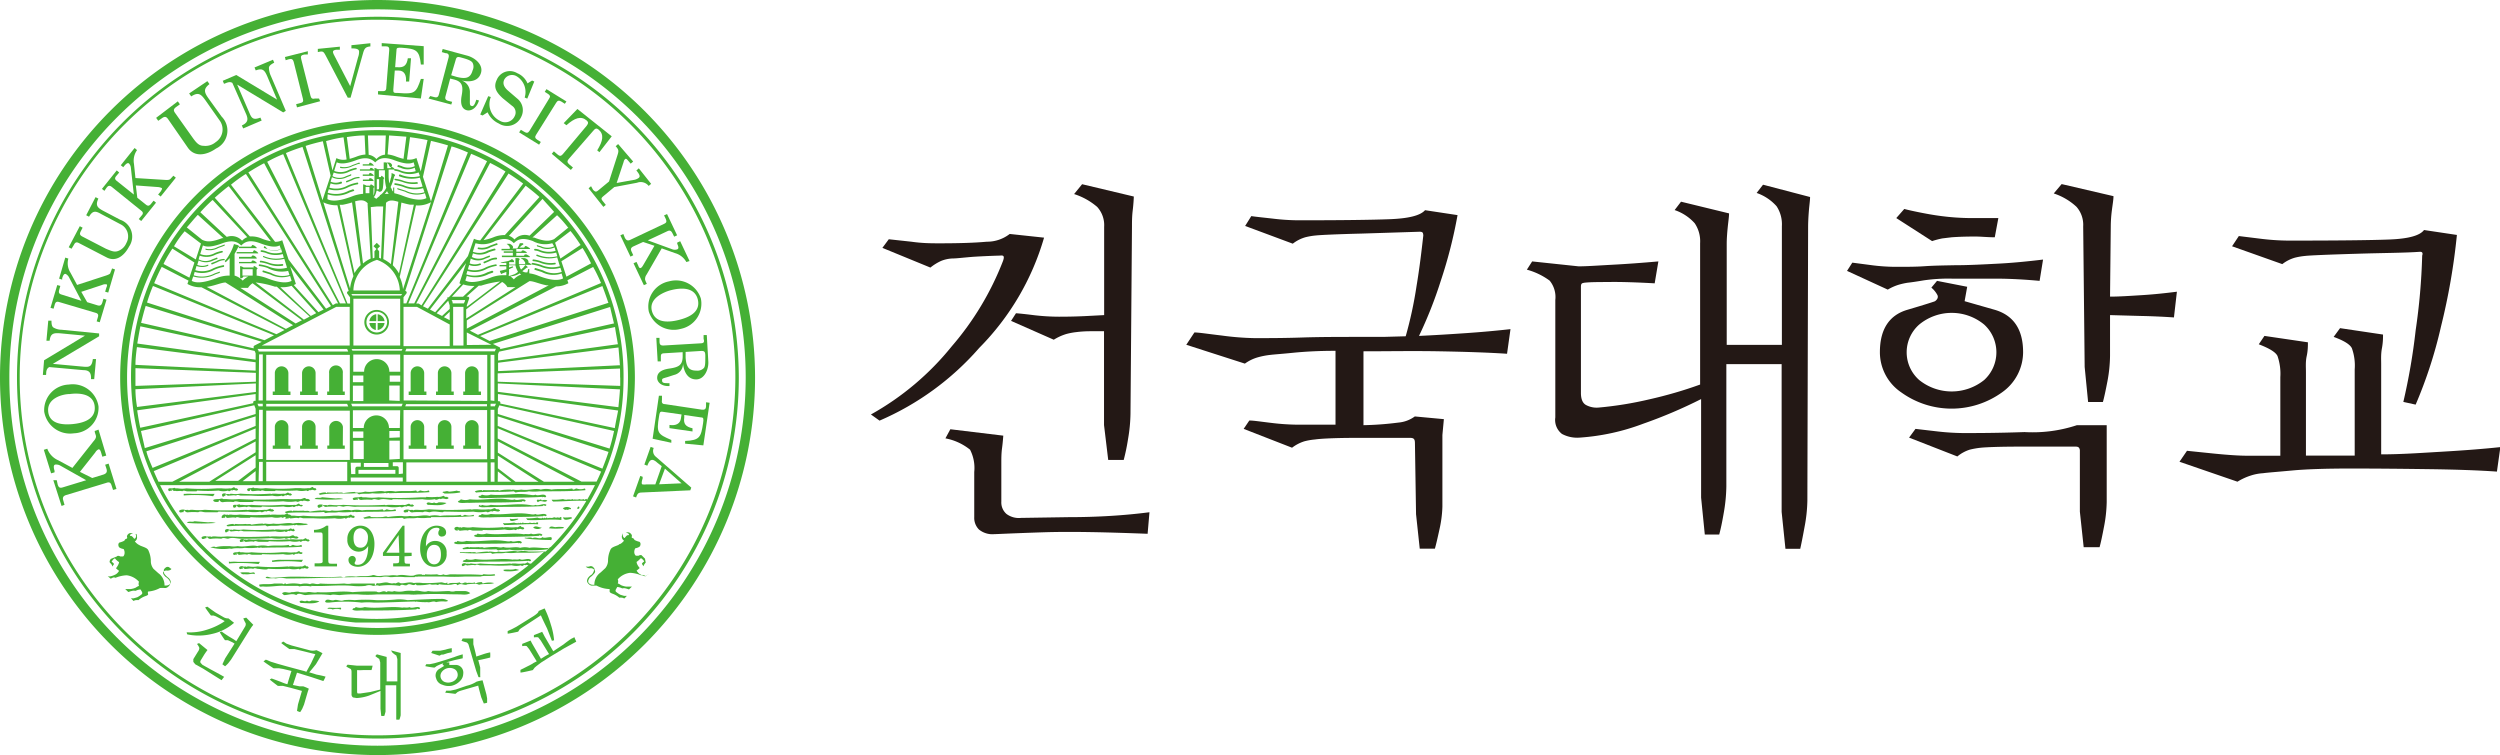 <svg xmlns="http://www.w3.org/2000/svg" viewBox="0 0 203.03 61.32"><defs><style>.cls-1{fill:#45b035;}.cls-2{fill:#231815;}</style></defs><g id="레이어_2" data-name="레이어 2"><g id="Layer_1" data-name="Layer 1"><path class="cls-1" d="M9.07,39.45l.11.34.28-.08-.64-2.06-.28.09.11.34c.07.24,0,.36-.22.45l-.94.29-1-.5,1.25-1.58A.63.63,0,0,1,8,36.49c.1,0,.15.06.21.26l.1.34L8.63,37,8,34.89,7.69,35c0,.13.08.29.1.39s0,.23-.2.45L5.88,38l-1.15-.62a1.64,1.64,0,0,1-.89-.94l-.28.09.59,1.91.28-.08,0-.12c-.1-.34-.07-.47.05-.51a.7.7,0,0,1,.43.09L7,39l-1.9.58c-.25.08-.35,0-.42-.25L4.61,39,4.33,39,5,41.09,5.24,41l-.1-.35c-.08-.24,0-.37.21-.44l3.3-1C8.9,39.12,9,39.21,9.07,39.45Z"/><path class="cls-1" d="M5.59,31.23a2.08,2.08,0,0,0-2,2.2A2.13,2.13,0,0,0,6,35.19,2.07,2.07,0,0,0,8,33,2.12,2.12,0,0,0,5.59,31.23ZM7.69,33c.12,1.18-1.2,1.38-1.78,1.44-.83.08-1.92,0-2-1.05S5.08,32,5.67,32C6.5,31.89,7.59,32,7.69,33Z"/><path class="cls-1" d="M3.75,30.37c0-.31.07-.45.25-.56l2.77.25c.47,0,.65.21.62.73l.26,0,.15-1.63-.26,0c-.08.62-.28.66-.75.62l-2.5-.23h0l3.76-2.24,0-.23L5,26.78a1.33,1.33,0,0,1-.64-.17c-.15-.08-.18-.29-.18-.57l-.26,0-.15,1.63.26,0c.07-.61.34-.64.87-.6l2,.19h0l-3.32,2-.1,1.19.26,0Z"/><path class="cls-1" d="M4.44,24.76c.06-.22.15-.3.37-.23l2.94.87c.23.06.26.18.19.39l-.09.31.25.07.55-1.83-.25-.08-.09.31c-.07.21-.16.29-.38.23l-.85-.26L6.6,23.7l1.7-.56a.59.59,0,0,1,.33-.05c.09,0,.08.12,0,.29l-.09.31.25.07.55-1.88-.24-.08a3.08,3.08,0,0,1-.13.34c0,.09-.13.16-.37.24l-2.34.76-.54-1A1.42,1.42,0,0,1,5.55,21l-.25-.08-.5,1.71.25.08,0-.11c.09-.3.18-.38.29-.35a.66.66,0,0,1,.27.28l1,1.9L5,23.92c-.22-.06-.25-.17-.19-.39l.09-.31-.25-.07L4.1,25l.25.07Z"/><path class="cls-1" d="M6,19.89c.1-.2.2-.26.41-.15L8.65,20.9c.75.4,1.43-.11,1.83-.87a1.44,1.44,0,0,0-.71-2.18L8.4,17.13c-.47-.25-.68-.43-.41-1l-.23-.12L7,17.48l.23.12c.31-.54.57-.46,1-.21l1.55.82a1.09,1.09,0,0,1,.48,1.53,1.15,1.15,0,0,1-.66.64c-.31.12-.57,0-1-.18l-1.93-1c-.2-.11-.21-.22-.11-.42l.15-.29-.23-.12-.9,1.71.23.12Z"/><path class="cls-1" d="M8.65,15.25c.14-.18.25-.21.43-.07l2.39,1.93c.18.14.17.26,0,.43l-.2.25.2.16,1.2-1.49-.2-.16-.2.25c-.14.17-.25.21-.43.06l-.69-.55-.12-1,1.78.13a.88.88,0,0,1,.32.08c.07.06,0,.14-.08.28l-.21.25.21.16,1.23-1.53-.2-.16-.24.26c-.07.07-.19.1-.43.08L11,14.46l-.12-1.15a1.48,1.48,0,0,1,.25-1.12l-.2-.17-1.12,1.4.2.16.07-.09c.2-.24.31-.28.4-.21a.6.6,0,0,1,.15.36l.24,2.16L9.48,14.69c-.18-.14-.17-.26,0-.44l.2-.24-.2-.17-1.2,1.5.2.16Z"/><path class="cls-1" d="M13.15,9.6c.21-.15.34-.15.49.06L15.26,12c.55.78,1.49.62,2.29.06A1.61,1.61,0,0,0,18,9.47L16.94,8c-.34-.48-.46-.76.07-1.17l-.17-.24-1.48,1,.17.24c.58-.38.8-.18,1.15.31l1.14,1.62a1.23,1.23,0,0,1-.3,1.78,1.29,1.29,0,0,1-1,.3c-.37,0-.59-.26-.89-.68l-1.42-2c-.15-.21-.1-.33.11-.48l.29-.21-.17-.24L12.68,9.57l.17.24Z"/><path class="cls-1" d="M18.25,6.79c.29-.13.44-.16.62-.06L20,9.29c.18.44.11.68-.36.9l.11.24,1.5-.64-.1-.24c-.58.22-.71.06-.89-.37l-1-2.31h0L23,9.13,23.21,9,22,6.17a1.63,1.63,0,0,1-.16-.65c0-.18.18-.3.43-.43l-.1-.24-1.5.63.1.24c.57-.22.73,0,.94.49l.79,1.88h0l-3.31-2-1.1.47.1.24Z"/><path class="cls-1" d="M23.46,4.81c.22-.06.33,0,.39.21l.75,3c.06.22,0,.31-.24.36l-.31.08.07.26L26,8.22,25.91,8,25.6,8c-.22.06-.33,0-.38-.21l-.76-3c-.06-.23,0-.31.24-.36L25,4.42,25,4.16l-1.86.47.06.26Z"/><path class="cls-1" d="M26.46,4.53l1.78,3.4.23,0,1-3.56c.12-.43.2-.56.61-.6l0-.26-1.54.16,0,.26c.22,0,.59,0,.62.23a1.21,1.21,0,0,1-.08.49L28.44,7l-1.3-2.51a.93.93,0,0,1-.1-.26c0-.11.07-.16.27-.19l.29,0,0-.25-1.79.18,0,.26C26.23,4.14,26.26,4.16,26.46,4.53Z"/><path class="cls-1" d="M34.41,6.41h-.23c-.39,1.13-.48,1.25-1.83,1.14-.35,0-.42,0-.41-.26l.12-1.56.32,0c.45,0,.64.38.59.89l.26,0,.15-1.89-.26,0c-.08.57-.32.77-.82.73h-.21l.11-1.39c0-.2.1-.21.44-.19,1.14.09,1.42.17,1.54,1.36l.23,0,0-1.49L31,3.5v.26l.31,0c.23,0,.32.08.3.31l-.24,3.06c0,.23-.12.29-.35.27l-.32,0,0,.27L34.18,8Z"/><path class="cls-1" d="M36.72,8.27l-.31-.08c-.21-.06-.29-.15-.23-.37l.38-1.44.32.08c.68.18.75.55.61,1.32s.09,1.08.41,1.17.79-.12,1-.79l-.22-.06c-.12.38-.22.55-.37.51s-.16-.1-.15-.52V7.54a1,1,0,0,0-.66-1h0c.77.17,1.4,0,1.57-.65s-.5-1.2-1.12-1.37l-2-.54-.07.25.31.09c.22,0,.3.14.24.36l-.79,3c-.06.22-.17.26-.39.2l-.31-.08L34.8,8l1.85.49ZM37,4.89c.07-.27.15-.3.44-.22.56.15.82.25.94.43a.7.7,0,0,1,0,.62c-.16.57-.48.74-1.31.52l-.43-.13Z"/><path class="cls-1" d="M39.19,9.38l.41-.26a1.83,1.83,0,0,0,.91.91,1.25,1.25,0,0,0,1.81-.52A1.2,1.2,0,0,0,42,8l-.71-.61c-.43-.36-.46-.66-.34-.92a.72.72,0,0,1,1-.28,1.49,1.49,0,0,1,.66,1.73l.21.09.57-1.39-.18-.08-.37.23A1.55,1.55,0,0,0,42,5.94a1.15,1.15,0,0,0-1.66.55c-.28.59-.05,1,.49,1.49l.75.61a.64.64,0,0,1,.22.84.84.84,0,0,1-1.22.37,1.51,1.51,0,0,1-.72-1.92l-.21-.07L39,9.3Z"/><path class="cls-1" d="M44.6,8,43,10.63c-.12.19-.24.19-.43.07l-.27-.16-.14.21,1.62,1,.14-.22-.27-.17c-.19-.12-.24-.23-.11-.42l1.63-2.6c.12-.2.24-.2.44-.08l.26.17L46,8.24l-1.62-1-.14.22.27.17C44.67,7.73,44.72,7.84,44.6,8Z"/><path class="cls-1" d="M46,10.17c.67-.59,1.18-.78,1.64-.39.16.14.15.24,0,.44l-1.94,2.31c-.15.17-.26.16-.44,0l-.28-.24-.17.2,1.55,1.31.17-.2-.29-.24c-.17-.15-.21-.26-.06-.44l2-2.3c.16-.2.27-.23.44-.09.45.39.35.92-.12,1.68l.18.15,1-1.29L46.89,8.85,45.78,10Z"/><path class="cls-1" d="M50.14,12.62l-.68,2.12-.81.67c-.23.19-.28.21-.49,0L48,15.12l-.2.17L49,16.8l.2-.16-.2-.25c-.22-.26-.19-.3.05-.5l.84-.7,1.85-.35a.82.82,0,0,1,.94.26l.2-.17-1-1.26-.2.17c.28.35.33.49.19.61a.94.94,0,0,1-.46.17l-1.33.24.57-1.72a.36.36,0,0,1,.12-.22q.07-.08.21.09l.24.28.2-.17L50.2,11.7l-.2.17.09.11C50.25,12.18,50.25,12.29,50.14,12.62Z"/><path class="cls-1" d="M53.93,18.18l-2.77,1.31c-.21.09-.31,0-.41-.17L50.62,19l-.24.11.82,1.73.23-.11-.13-.28c-.1-.21-.08-.32.12-.43l.81-.37.92.31-.9,1.55c-.06.1-.13.22-.21.25s-.14,0-.21-.2l-.14-.29-.24.11.84,1.78.24-.11a2.68,2.68,0,0,1-.14-.33.6.6,0,0,1,.12-.42l1.23-2.13,1.09.39a1.5,1.5,0,0,1,.91.72L56,21.2l-.76-1.61L55,19.7l0,.1c.13.28.12.4,0,.45a.59.59,0,0,1-.39,0l-2-.73,1.6-.75c.21-.1.31,0,.4.17l.14.28.24-.11-.82-1.73-.24.11.14.29C54.15,18,54.14,18.08,53.93,18.18Z"/><path class="cls-1" d="M54.33,22.85a2.08,2.08,0,0,0-1.64,2.45,2.12,2.12,0,0,0,2.59,1.41,2.09,2.09,0,0,0,1.64-2.46A2.12,2.12,0,0,0,54.33,22.85Zm2.34,1.47c.28,1.15-1,1.53-1.57,1.67-.81.2-1.9.27-2.16-.75s1-1.54,1.57-1.68C55.32,23.36,56.41,23.3,56.67,24.32Z"/><path class="cls-1" d="M56.93,27.88l-3.06.18c-.23,0-.3-.08-.31-.31l0-.31h-.26l.11,1.91h.26l0-.32c0-.22,0-.33.28-.34l1.49-.09,0,.33c0,.7-.29.89-1.07,1s-1,.41-1,.76.35.7,1,.66l0-.23c-.39,0-.59,0-.6-.19s0-.18.45-.31l.52-.17a.93.93,0,0,0,.73-.93h0c.08.79.46,1.32,1.11,1.29s1-.86.94-1.5l-.12-2.1-.26,0,0,.31C57.22,27.77,57.16,27.87,56.93,27.88Zm.35,1c0,.57,0,.85-.11,1a.71.71,0,0,1-.59.22c-.58,0-.85-.22-.9-1.08,0-.14,0-.28,0-.44l1.27-.08C57.21,28.5,57.27,28.56,57.28,28.87Z"/><path class="cls-1" d="M57.34,32.67l0,.32c0,.22-.11.31-.34.28l-3-.45c-.23,0-.28-.14-.24-.36l0-.32-.25,0L53,35.63l1.52.33,0-.23c-1.11-.47-1.22-.57-1-1.9.05-.34.08-.42.28-.39l1.55.22-.05.32c-.06.44-.42.61-.93.53l0,.26,1.87.27,0-.26c-.56-.12-.75-.37-.67-.87l0-.21,1.37.2c.2,0,.21.11.16.46-.17,1.13-.26,1.4-1.46,1.45l0,.22,1.48.14.51-3.46Z"/><path class="cls-1" d="M53.09,36.38l-.25-.09-.51,1.44.24.09c.13-.33.25-.54.51-.45a1,1,0,0,1,.28.19l.38.3-.52,1.48-.74,0a1.09,1.09,0,0,1-.29,0c-.09,0-.11-.16,0-.48l0-.14L52,38.65l-.59,1.66.25.09c.1-.3.17-.38.4-.4l4-.18.08-.22-2.88-2.51A.6.6,0,0,1,53.09,36.38Zm2.26,2.87-1.82.08L54,38.06Z"/><path class="cls-1" d="M13.74,46.07a.25.25,0,0,0-.25,0,.62.62,0,0,0-.18.18l0,.07a.31.31,0,0,0,0,.12.29.29,0,0,0,.07.2,1.48,1.48,0,0,0,.25.25.58.58,0,0,1,.21.26.3.3,0,0,1,0,.24.44.44,0,0,1-.38.16.24.24,0,0,1-.1,0,1.2,1.2,0,0,0-.5-1l-.39-.35a1,1,0,0,1-.22-.67,2.09,2.09,0,0,0-.16-.74c-.07-.21-.17-.26-.37-.35l-.31-.12-.2-.11a1.28,1.28,0,0,1-.26-.24.37.37,0,0,0,.17-.41s0-.2-.07-.2,0,.07,0,.18-.07.22-.16.21h0s-.14-.22-.26-.23h-.08l0,0s0-.09.08-.15l.17-.07s.08,0,0,0a.8.8,0,0,0-.25,0c-.09,0-.32.2-.21.38h0a.15.15,0,0,1-.13.09.38.38,0,0,0-.11.14,1.53,1.53,0,0,1-.4.15s-.15.09-.06.32c0,0,0,.13.4.21a.59.59,0,0,1,.07.4s-.05.22-.14.2l-.2,0s-.2-.11-.28,0L9,45.39s-.17.21-.06.32.17.17.17.3a1.16,1.16,0,0,0,.15-.21.61.61,0,0,0-.15-.15s-.08,0,0-.11l.11-.13s.11-.12.17,0a1.32,1.32,0,0,0,.28.24s0,.18-.25.5a2.58,2.58,0,0,0,.25.21.81.81,0,0,1-.26.28A1.91,1.91,0,0,1,9,46.8a.71.71,0,0,1-.25,0L9,47a.83.83,0,0,1,.2-.1.21.21,0,0,1,.11,0,.12.12,0,0,0,.13,0,2.63,2.63,0,0,1,.85-.18,1.6,1.6,0,0,1,1,.53.41.41,0,0,0,0,.33,1,1,0,0,0-.26.14,1.45,1.45,0,0,1-.43.12l-.34,0h-.09l.24.23.05,0a1.88,1.88,0,0,1,.35-.1h.11a.15.15,0,0,0,.12,0,1.07,1.07,0,0,1,.37-.1c.1.16.22.3.08.41a2.27,2.27,0,0,1-.33.22l-.3.09-.23,0h0l.14.14.08.08a.36.36,0,0,1,.18-.07.85.85,0,0,1,.21,0,1.79,1.79,0,0,1,.57-.33c.26-.08.22-.16.22-.16-.05-.18,0-.21,0-.21A2.4,2.4,0,0,0,13,47.75l.05,0a2.43,2.43,0,0,1,.27,0s0,0,0,0l.15,0a.45.45,0,0,0,.21-.12.46.46,0,0,0,.13-.18.28.28,0,0,0,0-.18c-.05-.24-.37-.43-.37-.43-.22-.21-.21-.34-.18-.39l0,0,.05-.05a.36.36,0,0,1,.27-.06c.23,0,.32-.09.34-.14h0l0,0A.81.81,0,0,1,13.74,46.07Z"/><path class="cls-1" d="M52.38,46.8a1.91,1.91,0,0,1-.42-.18.81.81,0,0,1-.26-.28,2.58,2.58,0,0,0,.25-.21c-.27-.32-.25-.5-.25-.5a1.32,1.32,0,0,0,.28-.24c.07-.1.17,0,.17,0l.12.13c.08.08,0,.11,0,.11a.49.49,0,0,0-.14.15.83.83,0,0,0,.14.21c0-.13.17-.3.17-.3s-.06-.32-.06-.32l-.24-.24c-.08-.12-.28,0-.28,0l-.19,0c-.1,0-.15-.2-.15-.2a.59.59,0,0,1,.07-.4c.39-.08.4-.21.4-.21.09-.23-.06-.32-.06-.32a1.53,1.53,0,0,1-.4-.15.38.38,0,0,0-.11-.14.15.15,0,0,1-.13-.09h0c.11-.18-.12-.35-.21-.38a.8.8,0,0,0-.25,0c-.05,0,0,0,0,0l.16.07c.12.06.08.15.08.15l0,0H51c-.12,0-.26.23-.26.23h0c-.09,0-.15-.11-.16-.21s0-.18,0-.18-.06.16-.07.2a.38.38,0,0,0,.17.41,1.28,1.28,0,0,1-.26.24c-.12.06-.07,0-.2.11l-.31.12c-.2.09-.3.14-.37.35a2.09,2.09,0,0,0-.16.74,1,1,0,0,1-.22.67l-.38.35a1.2,1.2,0,0,0-.51,1,.24.24,0,0,1-.1,0,.43.43,0,0,1-.37-.16.26.26,0,0,1,0-.24.49.49,0,0,1,.2-.26,1.48,1.48,0,0,0,.25-.25.26.26,0,0,0,.08-.2.61.61,0,0,0-.05-.12l0-.07a.58.58,0,0,0-.17-.18.27.27,0,0,0-.26,0,.81.81,0,0,1-.28,0l0,0s0,0,0,0,.11.15.35.14a.37.37,0,0,1,.27.06l.05.05v0c0,.05,0,.18-.17.39,0,0-.33.19-.38.43a.28.28,0,0,0,0,.18.46.46,0,0,0,.13.18.45.45,0,0,0,.21.12l.15,0a0,0,0,0,0,0,0,2.43,2.43,0,0,1,.27,0l0,0a2.47,2.47,0,0,0,1.06.28s0,0,0,.21c0,0,0,.08.22.16a1.79,1.79,0,0,1,.57.33.85.85,0,0,1,.21,0,.33.33,0,0,1,.18.07l.09-.08.13-.14h0l-.23,0-.3-.09a2.27,2.27,0,0,1-.33-.22c-.14-.11,0-.25.08-.41a1.07,1.07,0,0,1,.37.1.15.15,0,0,0,.12,0h.11a1.88,1.88,0,0,1,.35.1l0,0,.24-.23H51.2l-.34,0a1.58,1.58,0,0,1-.43-.12,1,1,0,0,0-.26-.14.43.43,0,0,0,0-.33,1.55,1.55,0,0,1,1-.53,2.63,2.63,0,0,1,.84.18.14.14,0,0,0,.14,0,.17.17,0,0,1,.1,0,.83.83,0,0,1,.2.1l.23-.21A.71.71,0,0,1,52.38,46.8Z"/><path class="cls-1" d="M51.56,30.66a20.9,20.9,0,1,0-20.9,20.9A20.92,20.92,0,0,0,51.56,30.66ZM30.66,51A20.34,20.34,0,1,1,51,30.66,20.36,20.36,0,0,1,30.66,51Z"/><path class="cls-1" d="M50.64,30.66a20,20,0,1,0-38.08,8.46h0l.1.2a19.79,19.79,0,0,0,3.2,4.73l.14.16c.13.14.26.28.4.41l.32.33.15.14a19.88,19.88,0,0,0,12.05,5.47l.54,0,.32,0,.89,0,.89,0,.32,0,.54,0a19.9,19.9,0,0,0,12.06-5.48l.14-.13.33-.33.38-.4.16-.17a19.75,19.75,0,0,0,3.19-4.73l.1-.2h0A19.93,19.93,0,0,0,50.64,30.66Zm-1.72,7.4-8.5-3.47v-.78l9,2.89C49.27,37.16,49.1,37.61,48.92,38.06ZM15.69,22.45a2.39,2.39,0,0,0,1.8-.17l.32-.11a.08.08,0,0,0,.05-.09.07.07,0,0,0-.08,0l-.34.12a2.22,2.22,0,0,1-1.71.16l.08-.28a2,2,0,0,0,1.57-.16,3.07,3.07,0,0,1,.76-.24s.07,0,.06-.08,0-.06-.08-.06a3.75,3.75,0,0,0-.8.25,1.84,1.84,0,0,1-1.46.15l.1-.34a1.26,1.26,0,0,0,.91,0h0a.07.07,0,0,0,.05-.09.09.09,0,0,0-.08,0h0a1.07,1.07,0,0,1-.82,0l.11-.36a1.29,1.29,0,0,0,1.2,0l.32-.12a.08.08,0,0,0,0-.09.06.06,0,0,0-.09,0l-.32.12a1.17,1.17,0,0,1-1.11,0l.09-.3a1.53,1.53,0,0,0,1.28-.08,3.74,3.74,0,0,1,.54-.17.06.06,0,0,0,.05-.08s0-.06-.08-.05a2.78,2.78,0,0,0-.56.17,1.37,1.37,0,0,1-1.19.08l.22-.7c.27.14.72.15,1.57-.17s1.26-.1,1.54.18c.28-.28.65-.52,1.55-.18s1.3.31,1.57.17l.1.31a1.22,1.22,0,0,1-1.07,0L21.52,20a.06.06,0,0,0-.08.05.08.08,0,0,0,0,.09l.23.07a1.41,1.41,0,0,0,1.16,0l.08.28a1.84,1.84,0,0,1-1.29-.08,1.5,1.5,0,0,0-.39-.09.09.09,0,0,0-.07.08.09.09,0,0,0,.08.06,2.18,2.18,0,0,1,.35.08,2,2,0,0,0,1.37.09l.09.3a2.54,2.54,0,0,1-1.6-.12.06.06,0,0,0-.09,0s0,.08.05.08a2.58,2.58,0,0,0,1.68.13l.22.72a2.26,2.26,0,0,1-1.54-.11,4.11,4.11,0,0,0-.68-.16.08.08,0,0,0-.08.06.08.08,0,0,0,.07.08,2.92,2.92,0,0,1,.64.15A2.4,2.4,0,0,0,23.4,22l.11.33A1.92,1.92,0,0,1,22,22.16l-.6-.19a.06.06,0,0,0-.08.05.07.07,0,0,0,.05.09l.58.18a2.09,2.09,0,0,0,1.61.12l.12.4c-.35.18-.94.2-2-.22a3.93,3.93,0,0,0-.84-.21v-.45a.1.1,0,0,1,.06-.09c.05,0,0-.08-.1-.15l-.13-.08s-.05,0-.07,0l0,.11h-.82a.73.73,0,0,0-.28-.11v.91c0,.11.18.12.27-.07h.41a1.62,1.62,0,0,0-.47.34,1.46,1.46,0,0,0-.66-.41V20.62c.14-.25.23-.41.27-.5a.38.38,0,0,1,.09-.09s0-.07-.09-.12L19,19.82a3.48,3.48,0,0,1-.35.81,2.51,2.51,0,0,1-.4.57l.07.1a2.16,2.16,0,0,0,.33-.34v1.42a2.77,2.77,0,0,0-1.08.21c-1.1.42-1.68.4-2,.22Zm4.83-.07h-.83v-.52h.83Zm0,.63,4,3-.51.26-4.49-2.89h.62A1.22,1.22,0,0,1,20.52,23Zm.24-.07a7.84,7.84,0,0,1,1.56.34l.16,0,2.67,2.43-.47.25Zm2,.38a2.35,2.35,0,0,0,.92-.11l2,2.22-.44.23Zm1.1-.17.17-.09-.47-1.44,2.72,3.52-.42.21Zm-6.95.13c.61-.11,1.05-.32,1.4-.34l.76.47a0,0,0,0,0,0,0h0l4.73,3-.58.3L16.79,23.3Zm10.4,1.64h1.09v3.14H21.26Zm-.7-9.14a2.33,2.33,0,0,0,1.8-.16l.33-.11s.06-.06,0-.09,0-.06-.07-.05l-.35.12a2.21,2.21,0,0,1-1.71.16l.09-.28a2.09,2.09,0,0,0,1.57-.16,2.94,2.94,0,0,1,.76-.24s.07,0,.06-.08a.06.06,0,0,0-.08-.06,3.26,3.26,0,0,0-.8.25,1.88,1.88,0,0,1-1.46.16l.1-.35a1.2,1.2,0,0,0,.91,0h0a.07.07,0,0,0,0-.09.07.07,0,0,0-.08-.05h0a1,1,0,0,1-.83,0l.11-.36a1.31,1.31,0,0,0,1.21,0l.31-.12a.08.08,0,0,0,.05-.09s-.05-.06-.09,0l-.32.12a1.16,1.16,0,0,1-1.12,0l.1-.29a1.53,1.53,0,0,0,1.28-.08,3.27,3.27,0,0,1,.53-.17.06.06,0,0,0,.06-.08.07.07,0,0,0-.08-.05,2.78,2.78,0,0,0-.56.17,1.41,1.41,0,0,1-1.19.08l.21-.7c.28.14.73.15,1.57-.17s1.27-.1,1.55.18c.28-.28.65-.52,1.55-.18s1.3.31,1.57.17l.09.31a1.2,1.2,0,0,1-1.06,0l-.25-.08a.07.07,0,0,0-.08.05.08.08,0,0,0,0,.09l.23.07a1.34,1.34,0,0,0,1.16,0l.08.28a1.84,1.84,0,0,1-1.29-.08,1.59,1.59,0,0,0-.39-.09.06.06,0,0,0-.06.07.07.07,0,0,0,.07.07,1.73,1.73,0,0,1,.34.08A2,2,0,0,0,34,14l.1.3a2.48,2.48,0,0,1-1.6-.13.07.07,0,0,0-.09.05.08.08,0,0,0,0,.09,2.67,2.67,0,0,0,1.69.12l.22.72a2.3,2.3,0,0,1-1.55-.11,3.8,3.8,0,0,0-.67-.16s-.07,0-.08.06a.09.09,0,0,0,.06.08,3.53,3.53,0,0,1,.65.15,2.4,2.4,0,0,0,1.63.11l.11.33a2,2,0,0,1-1.52-.12l-.6-.19a.07.07,0,0,0-.09,0s0,.07.06.09l.58.18a2,2,0,0,0,1.61.12l.12.4c-.35.18-.94.2-2-.22a5.55,5.55,0,0,0-.61-.18,4.32,4.32,0,0,1,0-.46h-.09c0,.22,0,.32,0,.32s-.05,0-.1-.14-.09-.17-.11-.22a3.19,3.19,0,0,0,.19-.48c.05-.16.08-.28.1-.36a.36.36,0,0,1,.07-.09s0-.08-.07-.12l-.21-.09c0,.13,0,.28-.07.45a3,3,0,0,1-.11.4,3.74,3.74,0,0,1-.06-.55c0-.25,0-.45,0-.58H32c.05,0,.07,0,.07,0s0,0-.06-.09a.41.41,0,0,0-.16-.11c-.05,0-.08,0-.09,0l-.06.09h-.25a1.18,1.18,0,0,0,0-.16V13.4a.16.16,0,0,1,0-.1c0-.05,0-.08-.1-.11l-.19,0c0,.08,0,.18,0,.31s0,.21,0,.24h-.49a.57.57,0,0,0-.26-.1c0,.11,0,.32,0,.65s0,.56,0,.72,0,.37,0,.52a1.38,1.38,0,0,1-.08.37l0,.06,0,0a.16.16,0,0,0,0-.12v-.54a.1.1,0,0,1,.06-.09c.05,0,0-.07-.1-.15l-.13-.08s-.05,0-.06,0l-.05.1h-.29a.7.7,0,0,0-.27-.11v.77a3.08,3.08,0,0,0-.9.21c-1.1.42-1.69.4-2,.22ZM38.23,21a1.29,1.29,0,0,0,1.2,0l.32-.12a.07.07,0,0,0,0-.13l-.32.12a1.17,1.17,0,0,1-1.11,0l.09-.3a1.49,1.49,0,0,0,1.28-.08,4.84,4.84,0,0,1,.54-.17.06.06,0,0,0,0-.07s0-.07-.08-.06a5.18,5.18,0,0,0-.56.17,1.37,1.37,0,0,1-1.19.08l.22-.69a2.05,2.05,0,0,0,1.57-.17c.9-.34,1.26-.11,1.54.17.28-.28.65-.51,1.55-.17a2.05,2.05,0,0,0,1.57.17L45,20a1.25,1.25,0,0,1-1.07,0l-.25-.07a.05.05,0,0,0-.08,0,.07.07,0,0,0,.05.09l.23.07a1.34,1.34,0,0,0,1.16,0l.08.28a1.86,1.86,0,0,1-1.28-.07,1,1,0,0,0-.4-.09s-.06,0-.06.07a.08.08,0,0,0,.07.07.94.94,0,0,1,.34.08,2.08,2.08,0,0,0,1.38.08l.09.3a2.55,2.55,0,0,1-1.6-.12.08.08,0,0,0-.09,0,.07.07,0,0,0,0,.09,2.64,2.64,0,0,0,1.68.12l.22.72a2.27,2.27,0,0,1-1.54-.11,3.89,3.89,0,0,0-.68-.16.09.09,0,0,0-.08.06.08.08,0,0,0,.07.08,4.07,4.07,0,0,1,.65.16,2.43,2.43,0,0,0,1.62.1l.11.33a1.88,1.88,0,0,1-1.52-.12l-.6-.19a.06.06,0,0,0-.08.05.07.07,0,0,0,0,.09l.58.18a2,2,0,0,0,1.61.12l.12.4c-.35.18-.94.2-2-.21a2.75,2.75,0,0,0-.74-.2,1.71,1.71,0,0,1,0-.35l-.09,0-.07.27h-.16a.53.53,0,0,1-.25-.1l.17-.13.17-.14a.14.14,0,0,1,.08,0s0,0,0-.09l-.17-.14-.16.2-.19.17a.61.61,0,0,1-.09-.16.79.79,0,0,1-.06-.22h.92c.06,0,.08,0,.08,0s0-.05-.07-.08L43,21.36l-.1-.05a.13.13,0,0,0,0-.13.27.27,0,0,0-.11-.14.48.48,0,0,0-.22-.08l-.2,0c-.09,0-.09,0,0,.06a.44.44,0,0,1,.22.21.33.33,0,0,1,.06.08l0,.06,0,.08h-.51v-.26a.22.22,0,0,1,.06-.12c0-.05,0-.08-.13-.11l-.21,0,0,.53h-.51v-.2l.15,0,.13,0,.11,0s0-.05,0-.11l-.16-.15a.92.92,0,0,1-.41.19l-.42.08c-.06,0-.09,0-.09,0s0,.05.11.05a.48.48,0,0,0,.17,0h.18v.17h-.55v.11h.55v.24l-.53.13c.07.22.13.3.18.22l.35-.14v.27h-.33a2.88,2.88,0,0,0-1,.22c-1.1.41-1.68.39-2,.21l.12-.37a2.31,2.31,0,0,0,1.79-.16l.33-.11A.08.08,0,0,0,40,22a.07.07,0,0,0-.08,0l-.35.12a2.19,2.19,0,0,1-1.7.16l.09-.28a2,2,0,0,0,1.56-.16,3.07,3.07,0,0,1,.76-.24.06.06,0,0,0,.06-.08.07.07,0,0,0-.08-.05,3.38,3.38,0,0,0-.8.24,1.88,1.88,0,0,1-1.46.16l.1-.35a1.26,1.26,0,0,0,.91,0h0a.07.07,0,0,0,.05-.08s-.05-.06-.08-.05h0a1.13,1.13,0,0,1-.84,0ZM20.91,28.34h7.28l.09.21H21C21,28.49,21,28.44,20.91,28.34Zm7.62-4.46h4.13l-.09.12H28.62Zm7.87.54.12.38v.29l-.62.57-.44-.22Zm5.25-2.79-.31.09v-.18h.52a1.21,1.21,0,0,0,.1.32,1.51,1.51,0,0,0,.11.22,1.57,1.57,0,0,1-.27.18l-.29.11c-.06,0-.08,0-.07.06s.06,0,.13,0a1.4,1.4,0,0,0,.34-.08,1.13,1.13,0,0,0,.29-.15l.12.1a1.36,1.36,0,0,0-.59.39,1.34,1.34,0,0,0-.44-.33.27.27,0,0,0,.05-.15v-.35l.34-.15Zm-.44,1.69h.65l-4,2.55v-.75l2.92-2.22A1.13,1.13,0,0,1,41.21,23.32Zm-4.45,1.32c0-.08,0-.15-.09-.27h1.1c0,.12-.07.19-.1.27Zm.88.28v3.14H36.8V24.92Zm.27,0V24.8l.18-.52a.13.13,0,0,0,0-.13.15.15,0,0,0-.11-.06h-.1l1-.89.19,0a8.39,8.39,0,0,1,1.55-.34Zm-.31-.82h-.9l.92-1a2.72,2.72,0,0,0,.92.12Zm-1.08,1.22V26h0l-.47-.24Zm.14,3h3.62a1.44,1.44,0,0,0-.09.21H32.91a1.44,1.44,0,0,0,.09-.21Zm-8,3h.85v1.25h-.85Zm.85-.28h-.85V30.5h.85Zm-.85,4h.85v.52h-.85Zm.89,2.56h2v.32h-2Zm2.07-.28V35.79h.85v1.48Zm0-1.76V35h.85v.52Zm.85-.8h-.88a1,1,0,0,0-2.05,0h-.88V33.32H32.5ZM32.61,33h-4l-.09-.21H32.7Zm-1-.48V31.31h.85v1.25ZM32.5,31h-.85V30.5h.85Zm-3.81-2.21H32.5v1.4h-.88a1,1,0,0,0-2.05,0h-.88Zm-.28,1.54v2.2H21.62V28.82h6.79Zm-.22,2.47.09.21H21.62v-.21Zm.5,3h.85v1.48h-.85Zm.75,2.36h2.67v.32h-3v-.32Zm3.25-9.81a.88.88,0,0,0-.07.13h-4a.88.88,0,0,0-.07-.13h4.18Zm-11.07,5h6.79v4H21.62Zm6.86,4.23h.82v.32H29a.15.15,0,0,0-.14.14v.46h-.34Zm0,1.2h4.23v.32H28.49Zm3.9-.28V38a.14.14,0,0,0-.14-.14H31.9v-.32h.82v.92Zm.46-1.2h-.07v-4h6.79v4ZM32.91,33l0,0,.07-.18h6.57V33Zm0-.48h-.13V28.82h6.79v3.74Zm7.28.48h-.35v-.21h.44A1.44,1.44,0,0,0,40.19,33Zm-.35.28h.31v4h-.31Zm0-.76V28.82h.31v3.74Zm-1.93-4.5V27l2,1Zm0-1.36v-.64L43,22.83c.35,0,.79.23,1.39.34l.18,0-6.68,3.53ZM37.31,23l.13.08-1,1.07a.12.12,0,0,0-.1,0,.12.12,0,0,0,0,.08l-1,1.13-.42-.22,2.93-3.77Zm-.79,3.35v1.76H32.77V24.92h1.09ZM30.67,15.49a.24.24,0,0,1,.1.08h.07c.13,0,.21-.09.25-.28a4.58,4.58,0,0,0,.05-.7.12.12,0,0,1,.06-.09s0-.08-.11-.16L31,14.28s0,0-.05,0l0,.1h-.18V14.1c0-.11,0-.2,0-.27h.49c0,.17,0,.41,0,.72a4,4,0,0,0,.11.7,1.41,1.41,0,0,1-.22.34,1.1,1.1,0,0,1-.25.24c-.05,0-.07.06-.05.08h0a1.76,1.76,0,0,0-.29.24L30.35,16l.06-.05a1,1,0,0,0,.1-.21,1.82,1.82,0,0,0,.07-.25Zm-.07-.11s0-.07,0-.11a.3.3,0,0,0,0-.1q0-.11,0-.27c0-.11,0-.23,0-.35h.19c0,.21,0,.41,0,.58s0,.25-.09.25Zm2,1.07a7,7,0,0,0,.69.17l.32,0-1.21,5.58a3.28,3.28,0,0,0-.5-.66Zm-.85,5a3.18,3.18,0,0,0-.62-.41l.22-4.57c.28-.27.6-.2,1-.08Zm-.53-5.68,0,0a1,1,0,0,0,.21-.25,1,1,0,0,0,.14.23A1.6,1.6,0,0,0,31.2,15.76Zm-.63,1h.53L30.94,21l-.15-.06v-.53l-.15-.19.23-.23-.27-.27-.27.27.24.23-.16.19v.52l-.14.06-.16-4.17ZM30,15.69h-.31v-.51H30Zm-.15.84L30.1,21a2.55,2.55,0,0,0-.62.4l-.64-5.05C29.27,16.24,29.59,16.2,29.88,16.53Zm-.56,5a3.23,3.23,0,0,0-.5.65l-1.2-5.55.25,0a6.77,6.77,0,0,0,.75-.19Zm1.28-.44a2.75,2.75,0,0,1,1.9,2.5H28.7A2.67,2.67,0,0,1,30.6,21.11Zm2.16,2.4a3.07,3.07,0,0,0-.27-1l1.32-5.81A2.18,2.18,0,0,0,35,16.42ZM27.4,16.67l1.3,5.76a3.32,3.32,0,0,0-.27,1l-2.17-7A2.37,2.37,0,0,0,27.4,16.67Zm1.3,8.11v-.52h3.8v3.8H28.7Zm-7.66,4h.3v3.74H21Zm0,4.5h.3v4H21ZM21,33l-.09-.21h.43V33Zm-.24,3.73L17,39.12H14.55l6.21-3.27Zm0,.24v1l-1.42,1.08H17.48Zm0,1.29v.82H19.7Zm.28-.75h.3v1.57H21Zm.58,0H28.2v1.57H21.62ZM33,38.61V37.55h6.58v1.57H33Zm6.85-1.06h.31v1.57h-.31Zm.58.73,1.09.84H40.42Zm0-.25V37l3.31,2.13H41.87Zm0-1.27v-.92l6.24,3.28H44.17Zm9.08-.33-9.08-2.81V33.2l.12-.28L49.87,35C49.76,35.51,49.64,36,49.5,36.43Zm.43-1.66-9.32-2a.12.12,0,0,0,0-.13.13.13,0,0,0-.11-.06h-.07V32l9.76,1.34C50.11,33.82,50,34.3,49.93,34.77Zm.29-1.7-9.8-1.25v-.68l9.92.48C50.32,32.1,50.27,32.59,50.22,33.07Zm.14-2.41c0,.23,0,.46,0,.68L40.42,31v-.68l9.93-.39C50.36,30.15,50.36,30.41,50.36,30.66Zm0-1-9.92.48v-.68l9.78-1.24C50.26,28.66,50.31,29.14,50.34,29.62Zm-.17-1.71-9.75,1.33v-.53l.08-.19,9.42-2C50,27,50.1,27.43,50.17,27.91Zm-.32-1.69-9.26,2.09,0-.06h0a.08.08,0,0,0,0,0h0l0-.06h0s0,0,0,0h0l-.59-.3,9.52-3C49.62,25.27,49.74,25.74,49.85,26.22Zm-.46-1.67-9.66,3.1-.77-.4,9.93-4.06C49.07,23.64,49.24,24.09,49.39,24.55Zm-.6-1.61-10,4.21-.66-.34,7-3.59A2.08,2.08,0,0,0,46.16,23l-.08-.24,2.09-1.08C48.39,22.06,48.6,22.5,48.79,22.94ZM48,21.39l-2,1.08-.41-1.25,1.72-1.08C47.57,20.55,47.81,21,48,21.39Zm-.88-1.48L45.51,21l-.43-1.29,1.25-.95C46.62,19.11,46.9,19.51,47.16,19.91Zm-1-1.4L45,19.42v0c-.38.17-.74.21-1.63-.13l-.13,0,2-1.81C45.55,17.76,45.86,18.13,46.16,18.51ZM45,17.21,43,19.14a1.14,1.14,0,0,0-1.22.31,1,1,0,0,0-.45-.3l2.73-3C44.37,16.52,44.71,16.86,45,17.21ZM43.81,16,41,19.09a2.31,2.31,0,0,0-.9.17,4.28,4.28,0,0,1-.83.24l3.42-4.42C43.08,15.38,43.46,15.68,43.81,16Zm-1.32-1.1L39,19.52a1.37,1.37,0,0,1-.51-.13L38,20.8l-3.25,4.27-.4-.2L41.3,14.09C41.7,14.35,42.1,14.62,42.49,14.91Zm-1.42-1L34.23,24.8,34,24.65H33.8l6-11.42C40.24,13.45,40.66,13.68,41.07,13.94Zm-1.5-.84L33.64,24.64h-.48l5.1-12.15A14.24,14.24,0,0,1,39.57,13.1ZM38,12.38,33,24.64h-.23v-.5l.24-.31a.13.13,0,0,0-.1-.2h0l3.76-11.74C37.11,12,37.57,12.2,38,12.38Zm-1.62-.57L35,16.36l-.65-2L35,11.44C35.47,11.55,35.94,11.67,36.39,11.81Zm-1.66-.43-.55,2.54-.35-1.09a1.27,1.27,0,0,1-.77.12l.25-1.81C33.79,11.21,34.26,11.28,34.73,11.38ZM33,11.1l-.23,1.8a4.52,4.52,0,0,1-.61-.19,2.79,2.79,0,0,0-.68-.17L31.6,11ZM30.66,11l.67,0-.06,1.56a1.08,1.08,0,0,0-.7.36,1.06,1.06,0,0,0-.63-.35L29.88,11Zm-1.05,0,.07,1.55a2.42,2.42,0,0,0-.73.17,5.73,5.73,0,0,1-.55.18l-.23-1.77C28.65,11.06,29.13,11,29.61,11Zm-1.71.16.25,1.79a1.21,1.21,0,0,1-.83-.11l-.32,1-.52-2.38C27,11.31,27.42,11.22,27.9,11.15Zm-1.68.32.63,2.78-.66,2-1.37-4.41C25.28,11.7,25.75,11.58,26.22,11.47Zm-1.65.46,3.75,11.7h0a.15.15,0,0,0-.12.07.13.13,0,0,0,0,.13l.23.31v.5h-.21l-5-12.22C23.66,12.24,24.11,12.08,24.57,11.93ZM23,12.52l5.09,12.12h-.48l-5.91-11.5C22.09,12.92,22.52,12.71,23,12.52Zm-1.54.75,6,11.37h-.18l-.25.14L20.17,14C20.58,13.74,21,13.49,21.42,13.27Zm-1.48.87,6.9,10.72-.4.21-3.05-4-.51-1.56a1.34,1.34,0,0,1-.58.13L18.76,15C19.14,14.68,19.54,14.4,19.94,14.14Zm-1.39,1L22,19.59a3.52,3.52,0,0,1-.76-.22,2.11,2.11,0,0,0-.95-.17l-2.85-3.14C17.8,15.74,18.17,15.43,18.55,15.13Zm-1.3,1.12,2.79,3a1.13,1.13,0,0,0-.42.29,1.14,1.14,0,0,0-1.24-.31l-2.15-2Q16.72,16.73,17.25,16.25Zm-1.2,1.21,2.06,1.87-.11,0c-.89.34-1.26.31-1.63.13v0l-1.24-1C15.42,18.19,15.72,17.82,16.05,17.46ZM15,18.78l1.32,1-.42,1.29L14.13,20C14.39,19.56,14.66,19.17,15,18.78Zm-1,1.41,1.79,1.13-.41,1.23-2.1-1.11C13.48,21,13.73,20.6,14,20.19Zm-.85,1.49,2.16,1.11-.09.27a2.12,2.12,0,0,0,1.14.27l6.75,3.47-.66.34L12.52,23C12.71,22.54,12.91,22.1,13.13,21.68Zm-.71,1.55,9.81,4-.77.4-9.54-3.06C12.07,24.13,12.23,23.68,12.42,23.23Zm-.59,1.62,9.41,2.91-.61.31s0,0-.05.05h0a.14.14,0,0,0,0,.06h0v.05s0,0,0,0h0l0,.06-9.14-2.07C11.57,25.77,11.69,25.3,11.83,24.85ZM11.4,26.5l9.28,2,.08.19v.52l-9.61-1.31C11.22,27.45,11.3,27,11.4,26.5Zm-.28,1.69,9.64,1.23v.68L11,29.63C11,29.14,11.06,28.67,11.12,28.19ZM11,30.66c0-.25,0-.51,0-.76l9.78.38V31L11,31.34C11,31.12,11,30.89,11,30.66Zm0,.95,9.78-.47v.69l-9.65,1.22C11.05,32.58,11,32.1,11,31.61Zm.16,1.71L20.76,32v.55H20.7a.14.14,0,0,0-.12.06.12.12,0,0,0,0,.13h0l-9.19,2C11.29,34.27,11.21,33.8,11.14,33.32ZM11.45,35l9.2-2.09.11.28v.43l-9,2.77C11.67,35.94,11.55,35.48,11.45,35Zm.44,1.65,8.87-2.84v.78L12.39,38C12.21,37.57,12,37.12,11.89,36.66Zm.6,1.61,8.27-3.47v.84L14,39.12H12.87C12.74,38.84,12.61,38.56,12.49,38.27Zm35.17,2.35v-.08c-.12-.06-.17.15-.26,0a.43.43,0,0,1-.35,0c-.17.09-.32,0-.51.05-.08-.15-.17.11-.25-.05l-.06.05s-.07,0-.1-.05l-.05.05c-.11,0-.27,0-.35-.05a4.25,4.25,0,0,1-.92.05c0,.07.07.1.1.15.87,0,1.78-.1,2.71-.05a19.47,19.47,0,0,1-2.91,3.76l-.09,0h.05l-.35.35c-.46,0-1,0-1.4,0a2.17,2.17,0,0,0-.88,0c-.46-.13-1,.11-1.58,0-.18.1-.5,0-.66,0s-.17.06-.19,0a8.38,8.38,0,0,0-.94.1c-.12-.11-.33,0-.45-.06a5.06,5.06,0,0,1-.87,0l0,.06a15.12,15.12,0,0,0,2.49,0l.16.09c.38-.1.67,0,1.07-.09a3.64,3.64,0,0,0,.86,0l0,0c.08,0,.17,0,.2,0l.06,0c.07,0,.17,0,.21,0,.66,0,1.35,0,1.78-.08-.35.33-.71.65-1.09,1l0-.05c-.05,0-.08,0-.12,0l-.1-.09c-.11,0-.2.15-.35.09a2.47,2.47,0,0,1-.66,0l-.06,0s-.07,0-.1,0l-.06,0c-.07,0-.15.06-.19,0a14.43,14.43,0,0,1-2.46,0,1.86,1.86,0,0,1-.7,0c-.07,0-.17,0-.21.06,0-.1-.17,0-.26-.06s-.36,0-.31.15.18,0,.26,0,0-.12,0-.14a.2.2,0,0,0,.26.14c.14,0,.4-.06.56,0,.14-.12.27,0,.41,0s.52,0,.76,0l.06,0a12.64,12.64,0,0,0,1.73,0,1.51,1.51,0,0,0,.76,0c.13.16.24-.12.36,0,.09-.08.17,0,.25,0A19.66,19.66,0,0,1,13,39.4H48.32C48.11,39.82,47.89,40.22,47.66,40.62Zm-.44-1.5-6.8-3.5v-.83l8.4,3.52c-.12.28-.24.55-.37.81Z"/><path class="cls-1" d="M27.85,34.67a.56.56,0,0,0-1.11,0v1.51h-.16v.27H28v-.27h-.16Z"/><path class="cls-1" d="M25.63,34.67a.55.55,0,0,0-.55-.55.55.55,0,0,0-.55.55v1.51h-.16v.27h1.44v-.27h-.18Z"/><path class="cls-1" d="M23.42,34.67a.55.55,0,0,0-.55-.55.55.55,0,0,0-.55.55v1.51h-.17v.27h1.44v-.27h-.17Z"/><path class="cls-1" d="M34.45,30.31a.56.56,0,0,0-.56-.56.55.55,0,0,0-.54.56V31.8h-.16v.28h1.44V31.8h-.18Z"/><path class="cls-1" d="M36.66,30.31a.56.56,0,0,0-.55-.56.55.55,0,0,0-.55.56V31.8h-.15v.28h1.44V31.8h-.19Z"/><path class="cls-1" d="M38.87,30.31a.55.55,0,0,0-.55-.56.56.56,0,0,0-.55.56V31.8h-.15v.28h1.44V31.8h-.19Z"/><path class="cls-1" d="M34.45,34.67a.56.56,0,0,0-.56-.55.55.55,0,0,0-.54.55v1.51h-.16v.27h1.44v-.27h-.18Z"/><path class="cls-1" d="M36.66,34.67a.55.55,0,0,0-.55-.55.55.55,0,0,0-.55.55v1.51h-.15v.27h1.44v-.27h-.19Z"/><path class="cls-1" d="M38.87,34.67a.55.55,0,0,0-.55-.55.55.55,0,0,0-.55.55v1.51h-.15v.27h1.44v-.27h-.19Z"/><path class="cls-1" d="M23.59,31.8h-.17V30.31a.56.56,0,0,0-.55-.56.55.55,0,0,0-.55.56V31.8h-.17v.28h1.44Z"/><path class="cls-1" d="M25.81,31.8h-.18V30.31a.55.55,0,0,0-.55-.56.56.56,0,0,0-.55.56V31.8h-.16v.28h1.44Z"/><path class="cls-1" d="M28,31.8h-.16V30.31a.56.56,0,1,0-1.11,0V31.8h-.16v.28H28Z"/><path class="cls-1" d="M30.59,25.17a1,1,0,1,0,1,1A1,1,0,0,0,30.59,25.17Zm0,1.83a.84.84,0,1,1,.85-.84A.85.85,0,0,1,30.59,27Z"/><path class="cls-1" d="M30,26.08h.56v-.56A.63.63,0,0,0,30,26.08Z"/><path class="cls-1" d="M30.67,25.52v.56h.56A.64.64,0,0,0,30.67,25.52Z"/><path class="cls-1" d="M30.67,26.8a.65.65,0,0,0,.56-.57h-.56Z"/><path class="cls-1" d="M30.52,26.8v-.57H30A.64.64,0,0,0,30.52,26.8Z"/><path class="cls-1" d="M33.25,49.3c-.16.09-.44,0-.57.05-1-.15-2,.11-3.06-.05a1.11,1.11,0,0,1-.72,0l-.1.09-.05,0c-.07,0-.1.07-.14.1.17.17.66.06.91.09,1.29,0,2.81,0,4.29-.09l0,0c.1-.16.23.11.31-.11C33.94,49.16,33.48,49.47,33.25,49.3Z"/><path class="cls-1" d="M37.32,40.65c-.07,0-.1.07-.14.1.17.17.66.06.91.09,1.29-.05,2.81,0,4.29-.09l0,0c.1-.16.23.11.31-.11-.22-.23-.67.08-.91-.09-.16.09-.44,0-.57,0-1-.15-2,.11-3.06,0a1.11,1.11,0,0,1-.72,0l-.09.09Z"/><path class="cls-1" d="M43.48,40.17c-.15.09-.44,0-.56,0-1-.16-2,.11-3.06,0a1.11,1.11,0,0,1-.72,0l-.1.09-.06,0c-.07,0-.1.07-.14.09.17.18.67.07.92.1,1.28-.06,2.8,0,4.29-.1l0,.06c.1-.16.22.1.31-.11C44.17,40,43.72,40.34,43.48,40.17Z"/><path class="cls-1" d="M43.48,41c-.15.1-.44,0-.56,0-1-.15-2,.11-3.06,0a1.11,1.11,0,0,1-.72,0l-.1.1L39,41c-.07,0-.1.07-.14.1.17.17.67.06.92.09,1.28-.05,2.8,0,4.29-.09l0,0c.1-.16.22.11.31-.1C44.17,40.82,43.72,41.13,43.48,41Z"/><path class="cls-1" d="M44.09,41.94c.1-.16.22.1.31-.11-.23-.24-.68.08-.92-.09-.15.09-.44,0-.56,0-1-.16-2,.11-3.06,0a1.11,1.11,0,0,1-.72,0l-.1.09-.06,0c-.07,0-.1.07-.14.09.17.17.67.07.92.1,1.28-.06,2.8,0,4.29-.1Z"/><path class="cls-1" d="M43.74,43.53c.1-.16.22.11.31-.1-.23-.24-.68.07-.92-.1-.16.1-.44,0-.57.06-1-.16-2,.1-3.05-.06a1.1,1.1,0,0,1-.72,0l-.1.1-.06,0c-.07,0-.1.06-.14.09.17.17.66.06.92.09,1.28,0,2.8,0,4.28-.09Z"/><path class="cls-1" d="M41.5,43.93c-.15.09-.43,0-.56,0-1-.16-2,.11-3.06,0a1.11,1.11,0,0,1-.72,0l-.1.09L37,44c-.06,0-.09.07-.14.09.17.18.67.07.92.1,1.28-.06,2.81,0,4.29-.1l0,.06c.1-.16.23.11.31-.11C42.19,43.78,41.74,44.1,41.5,43.93Z"/><path class="cls-1" d="M38.54,45.64c1.28-.06,2.8,0,4.28-.09l0,.05c.1-.16.22.1.31-.11-.23-.24-.68.08-.92-.09-.16.09-.44,0-.56.05-1-.16-2,.11-3.06-.05a1.14,1.14,0,0,1-.73,0l-.09.09-.06,0c-.07,0-.1.07-.14.1C37.79,45.72,38.29,45.61,38.54,45.64Z"/><path class="cls-1" d="M27.67,49.35a6,6,0,0,1-.85,0c-.08,0-.17,0-.22.06s.33,0,.41.09a1.06,1.06,0,0,1,.66,0A.1.1,0,0,0,27.67,49.35Z"/><path class="cls-1" d="M35.8,48.64c-.82,0-1.81.06-2.71.1a3.27,3.27,0,0,0-.87-.06,13.34,13.34,0,0,1-1.68.06,10.17,10.17,0,0,0-1.74,0,4.22,4.22,0,0,0-.86,0c-.27.14-.56-.09-.81,0s-.6-.21-.73.11c.06.12.2.08.32.09a11.17,11.17,0,0,1,2.65,0,5.35,5.35,0,0,1,1,0c1,0,2.24-.07,3.36-.09l0,.05.06-.05a4.82,4.82,0,0,0,.92.05c.19.07.48-.14.7,0a2.25,2.25,0,0,1,.72-.05c.08,0,.2,0,.26-.06A.92.92,0,0,0,35.8,48.64Z"/><path class="cls-1" d="M25.28,48.77a.29.29,0,0,1-.35,0c-.2.18-.48-.14-.61.11l.1.09c.51,0,1.15.12,1.52-.14A2.57,2.57,0,0,0,25.28,48.77Z"/><path class="cls-1" d="M36.26,40.85a2.54,2.54,0,0,0-.66-.05.29.29,0,0,1-.35,0c-.2.17-.49-.15-.61.11l.1.09C35.25,41,35.89,41.12,36.26,40.85Z"/><path class="cls-1" d="M37.69,48,37,48a.81.81,0,0,1-.51,0c-.53,0-1.18.09-1.73,0-.38.16-.75-.12-1.13,0a2.84,2.84,0,0,0-.76,0A1.89,1.89,0,0,1,32,48c-.19.13-.48-.08-.61.09-.31-.22-.51.15-.82-.05a18.15,18.15,0,0,0-1.94.05c-.95-.14-1.88.08-2.85,0-.25.09-.59-.05-.82,0s-.45,0-.62,0c-.15-.09-.44,0-.56,0l0,0c-.05,0-.08,0-.1,0-.31.13-.5-.13-.78.09l.16.15c.34,0,.69-.17,1,0,.21-.24.53,0,.76,0l0,0a8.79,8.79,0,0,1,2.05,0c.14-.09.54,0,.71,0a10.65,10.65,0,0,1,1.48-.06,9.26,9.26,0,0,0,1.58,0c1,0,1.7,0,2.56,0a3.29,3.29,0,0,0,.76,0l.05,0c.07,0,.16,0,.2,0,1.12-.07,2.05,0,3.06,0,.31,0,.62.08.92-.1A.75.75,0,0,0,37.69,48Z"/><path class="cls-1" d="M39.21,47.39s-.07-.06-.05-.1-.37,0-.46.06-.12,0-.15-.06c-.17.1-.47,0-.61.06-.28-.16-.38.19-.62-.06-.25.11-.68,0-.86.1s-.11-.07-.15-.1c-.09.15-.33,0-.47,0a10.86,10.86,0,0,1-1.52.06,2.43,2.43,0,0,0-.72,0c-.38-.15-.81.09-1.12,0l0,0c-.16-.16-.31.11-.47,0a.53.53,0,0,1-.35,0l-.06,0c-.34-.15-.73.1-1,0l-.1.18c-.07,0-.06-.09-.06-.14H28.55a1.39,1.39,0,0,1-.56,0s-.08,0-.1,0a15.16,15.16,0,0,1-1.89,0c-.34.14-.54-.11-.82.05a1.4,1.4,0,0,0-.76,0,2.88,2.88,0,0,0-1.17,0c-.12-.17-.21.11-.31-.05h-.67c-.43.1-.79,0-1.22.09,0,0,0,.12.05.15s.2,0,.26,0c.56.06,1.28-.1,1.77-.05h1c.06,0,.13,0,.15.05a2.68,2.68,0,0,1,1,0l0-.05c1.07.06,2.18-.1,3.33,0a4.86,4.86,0,0,0,1.07,0,.81.81,0,0,1,.61,0c.18,0,.32-.09.5,0a6,6,0,0,1,1.69,0c.17-.23.41.07.61-.09s.48.16.66-.05l.1.09.06,0s.07,0,.1,0a4.13,4.13,0,0,0,.91-.09c.16.09.44,0,.57.05s.12,0,.15-.05a4.15,4.15,0,0,0,.92.05c.14,0,.37-.1.51-.05l.1.09c.25-.24.55.08.81-.09.26,0,.69-.09.92.05.38-.12.89,0,1.23-.14A1.77,1.77,0,0,0,39.21,47.39Z"/><path class="cls-1" d="M36.61,46.64c-.16,0-.4.12-.6,0a.57.57,0,0,1-.51,0,7.08,7.08,0,0,1-1,0l0,.06c-.06,0-.07,0-.11-.06l0,.06c-.1,0-.12-.06-.21-.06s-.39,0-.56.1c-.48.08-.85-.14-1.37,0a1.9,1.9,0,0,0-.62,0l0,0c-.1,0-.24,0-.31,0-.23,0-.58.09-.82,0s-.27,0-.35,0c-.44.1-.79,0-1.23.09a3.7,3.7,0,0,0-.86,0c-.16.12-.28,0-.41,0-1.23.09-2.59,0-3.78,0-.69,0-1.07.07-1.79.09-.18,0-.42-.18-.51,0,.18.1.61,0,.82.06a2.08,2.08,0,0,1,.86,0c2.71,0,5.11-.15,7.72-.11a1.38,1.38,0,0,1,.7,0l0,0c.08,0,.17,0,.2,0a5.25,5.25,0,0,1,1,0c.25,0,.56,0,.81,0,.06-.09.17,0,.26-.05H36a15.35,15.35,0,0,0,1.79,0h1c.07,0,.19,0,.25,0,.28-.1.82,0,1.17-.09,0,0,0-.07-.06-.1a3.14,3.14,0,0,1-.86,0s-.07,0-.11.06C38.19,46.62,37.44,46.66,36.61,46.64Z"/><path class="cls-1" d="M20.23,46.49a5.85,5.85,0,0,0-.71,0,.31.31,0,0,0,.35.14c.32.06.59-.09.82,0C20.71,46.33,20.36,46.61,20.23,46.49Z"/><path class="cls-1" d="M42.17,46.29l-.31-.09c-.29.12-.72,0-1,.09l.11.09A3.11,3.11,0,0,0,42.17,46.29Z"/><path class="cls-1" d="M21,45.81l.11-.18H19.31a3,3,0,0,0-.6,0c-.06,0-.08,0-.12-.05l0,.05s0,.11,0,.13A12.1,12.1,0,0,1,21,45.81Z"/><path class="cls-1" d="M22.21,45.51c-.05,0-.07,0-.11,0l0,0c0,.05,0,.1,0,.13a11.29,11.29,0,0,1,2.39,0l.12-.18H22.82A3.11,3.11,0,0,0,22.21,45.51Z"/><path class="cls-1" d="M15.64,40.11a3.11,3.11,0,0,0-.61,0c-.06,0-.07,0-.11,0l0,0c0,.06,0,.11,0,.13a11.31,11.31,0,0,1,2.39.06l.12-.19Z"/><path class="cls-1" d="M40.1,39.8a8.42,8.42,0,0,1-.87,0l0,.05a.09.09,0,0,1-.1-.05,1.53,1.53,0,0,0-.57.1l.1.1c1-.11,2,0,3.06-.1l.16.1c.38-.11.67,0,1.07-.1a3.64,3.64,0,0,0,.86,0l.06,0c.07,0,.16,0,.2,0l0,0c.07,0,.17,0,.21,0,1.09,0,2.14,0,3.26-.09,0-.05,0-.12-.06-.14a.94.94,0,0,1-.66,0c-.11,0-.27.2-.35,0-.53.1-1.16,0-1.68.09a1.82,1.82,0,0,0-.87,0c-.47-.14-1,.1-1.59,0a1.87,1.87,0,0,1-.66,0c-.07,0-.17.05-.2,0-.25,0-.63,0-.93.09C40.43,39.74,40.22,39.86,40.1,39.8Z"/><path class="cls-1" d="M29,40.05l.16.1c.38-.11.67,0,1.07-.09a4.26,4.26,0,0,0,.86,0l.06,0c.07,0,.17-.06.19,0l.06,0c.07,0,.17-.06.21,0,1.09-.05,2.14,0,3.26-.09,0,0,0-.12-.06-.14a.94.94,0,0,1-.66,0c-.11,0-.27.21-.35,0-.52.11-1.16,0-1.68.09a2.12,2.12,0,0,0-.87,0c-.47-.13-1.05.11-1.59,0A1.87,1.87,0,0,1,29,40c-.07,0-.17,0-.19-.05a8.38,8.38,0,0,0-.94.1c-.12-.11-.33,0-.45-.06a6.31,6.31,0,0,1-.87,0l0,.06s-.07,0-.1-.06a1.34,1.34,0,0,0-.57.11l.1.09C26.89,40,27.9,40.14,29,40.05Z"/><path class="cls-1" d="M24.16,42.66c1.08,0,.94-.14.51-.14a2,2,0,0,0-.88,0c-.46-.13-1,.1-1.58,0a1.86,1.86,0,0,1-.66,0c-.07,0-.17.06-.2,0a6.47,6.47,0,0,0-.93.09c-.13-.11-.34,0-.45-.06a5.06,5.06,0,0,1-.87,0l-.05.05s-.07,0-.09-.05a1.55,1.55,0,0,0-.57.11l.1.09c1-.11,2,0,3.06-.09l.15.09c.39-.1.68,0,1.08-.09a3.62,3.62,0,0,0,.86,0l.05,0c.07,0,.17-.05.2,0l.06,0C24,42.64,24.12,42.58,24.16,42.66Z"/><path class="cls-1" d="M38.44,41.81a1,1,0,0,1-.67,0c-.11,0-.26.21-.35,0-.52.1-1.16,0-1.68.09a1.83,1.83,0,0,0-.87,0c-.47-.14-1,.1-1.58,0a1.89,1.89,0,0,1-.66,0c-.07,0-.17,0-.2,0a8.25,8.25,0,0,0-.94.09c-.12-.1-.33,0-.44,0a8.61,8.61,0,0,1-.88,0l0,0s-.07,0-.1-.06-.38.07-.57.11l.1.09c1-.1,2,0,3.07-.08l.15.09c.38-.11.68,0,1.07-.09a3.66,3.66,0,0,0,.86,0l.06,0c.07,0,.17,0,.2,0L35,42c.07,0,.17,0,.21,0,1.09,0,2.15,0,3.26-.08C38.49,41.9,38.51,41.84,38.44,41.81Z"/><path class="cls-1" d="M24.67,41.47a8.61,8.61,0,0,1-.88,0l0,.05s-.07,0-.1-.05a1.33,1.33,0,0,0-.56.11l.09.09c1-.11,2,0,3.07-.09l.15.09c.38-.1.68,0,1.07-.08a5.19,5.19,0,0,0,.86,0l.06,0c.07,0,.17-.06.2,0l.05,0c.07,0,.17-.06.21,0,1.09-.05,2.15,0,3.26-.09,0,0,0-.12-.06-.14a.89.89,0,0,1-.66,0c-.11,0-.27.22-.35,0-.52.11-1.16,0-1.68.09a1.83,1.83,0,0,0-.87,0c-.47-.13-1,.11-1.58,0-.19.1-.51,0-.66,0s-.17.05-.2,0a8.46,8.46,0,0,0-.93.1C25,41.42,24.78,41.54,24.67,41.47Z"/><path class="cls-1" d="M44.62,44.5l-.12,0A.11.11,0,0,0,44.62,44.5Z"/><path class="cls-1" d="M43,44.49a1.52,1.52,0,0,0-.76,0c-.41-.14-.92.08-1.38-.07-.17.09-.45,0-.58,0s-.15,0-.18,0a6,6,0,0,0-.81.07c-.11-.11-.3,0-.4-.06a4.89,4.89,0,0,1-.76,0l0,.05s-.06,0-.08-.05-.34.05-.5.09l.08.09c.87-.08,1.76.05,2.68,0l.14.09c.33-.09.59,0,.94-.07a2.45,2.45,0,0,0,.75.06l0,0c.06,0,.15,0,.17,0l.05,0c.06,0,.15-.06.19,0,.65,0,1.53,0,2-.1a.28.28,0,0,1-.06-.08C44,44.53,43.43,44.41,43,44.49Z"/><path class="cls-1" d="M18.81,44.57c.38-.1.67,0,1.07-.08a4.22,4.22,0,0,0,.86,0l.06,0c.06,0,.16-.06.19,0l.06,0c.07,0,.17-.06.21,0,1.09-.05,2.14,0,3.26-.09,0,0,0-.12-.06-.15a.84.84,0,0,1-.66,0c-.11,0-.27.22-.35,0-.53.11-1.16,0-1.68.1a1.87,1.87,0,0,0-.88,0c-.46-.13-1,.11-1.58,0a1.87,1.87,0,0,1-.66,0c-.07,0-.17,0-.2,0-.25,0-.63,0-.93.09-.12-.1-.33,0-.45,0a3.79,3.79,0,0,0,1.58.11Z"/><path class="cls-1" d="M44.06,43.62c-.24.24-.55-.08-.81.09-.18-.13-.42,0-.57-.05-.49.09,1.3.2,2.09.2C45,43.37,44.23,43.82,44.06,43.62Z"/><path class="cls-1" d="M43.3,42.85a.6.6,0,0,0,.7,0C43.76,42.85,43.5,42.63,43.3,42.85Z"/><path class="cls-1" d="M45.18,42.8c-.15.05-.37-.11-.51,0l-.1.1a5,5,0,0,0,1.17,0l.06-.09A3.2,3.2,0,0,0,45.18,42.8Z"/><path class="cls-1" d="M16.91,42.42l-1.12-.09c-.17.11-.47-.06-.61.14l.06,0a14.57,14.57,0,0,0,2.28,0A1.55,1.55,0,0,0,16.91,42.42Z"/><path class="cls-1" d="M27.28,40.48l-1.13-.1c-.17.12-.46-.05-.6.15l.05,0a14.72,14.72,0,0,0,2.29,0A1.39,1.39,0,0,0,27.28,40.48Z"/><path class="cls-1" d="M46.46,42.09,46.4,42c-.17,0-.52.07-.66,0l0,0C45.74,42.36,46.25,42.17,46.46,42.09Z"/><path class="cls-1" d="M44.47,42.09c-.08-.16-.17.1-.25-.06l-.06.06s-.07,0-.1-.06l-.06.06c-.11,0-.26,0-.35-.06a4.13,4.13,0,0,1-.91.06c0,.06.07.09.09.14.89.06,1.81-.1,2.76,0V42c-.12-.06-.18.15-.26,0A.36.36,0,0,1,45,42C44.81,42.13,44.66,42,44.47,42.09Z"/><path class="cls-1" d="M42.08,42.18l0-.06c-.17,0-.52.07-.67,0l0,0C41.36,42.46,41.87,42.26,42.08,42.18Z"/><path class="cls-1" d="M43.39,42.44a.43.43,0,0,1-.35,0c-.17.09-.32,0-.51.05-.08-.16-.17.11-.25-.05l-.06.05s-.07,0-.1-.05l0,.05c-.12,0-.27,0-.36-.05a4.8,4.8,0,0,1-.91.05c0,.06.07.09.1.15.89,0,1.8-.11,2.75-.06v-.14C43.53,42.37,43.48,42.58,43.39,42.44Z"/><path class="cls-1" d="M46,41.37c.12.12.26-.1.37,0l0-.09a.57.57,0,0,0-.66,0l.1.09C45.91,41.41,46,41.43,46,41.37Z"/><path class="cls-1" d="M47,41.32a.12.12,0,0,0,0-.2l-.15.15C46.9,41.33,47,41.32,47,41.32Z"/><path class="cls-1" d="M44,40.65c-.08-.21-.21.05-.31-.1l-.1.1c0,.08.08.1.1.14.23-.26.54.12.76-.14A.51.51,0,0,0,44,40.65Z"/><path class="cls-1" d="M20.29,39.88c0-.05,0-.12.05-.15a.2.2,0,0,0,.26.15c.14,0,.41-.07.56,0,.14-.12.27,0,.41,0s.52,0,.76,0l.06-.05a14.51,14.51,0,0,0,1.73,0,1.67,1.67,0,0,0,.77,0c.12.16.24-.12.35,0,.17-.16.32.13.46-.1l-.09-.09c-.05,0-.08,0-.12,0l-.09-.09c-.12,0-.2.14-.36.09a2.47,2.47,0,0,1-.66,0l-.06,0s-.07,0-.1,0l0,0c-.08,0-.16,0-.2,0a14.31,14.31,0,0,1-2.45,0,2.17,2.17,0,0,1-.71,0c-.07,0-.17,0-.21,0-.05-.09-.17,0-.26,0s-.36,0-.31.15S20.22,39.86,20.29,39.88Z"/><path class="cls-1" d="M18.81,40.1c-.06,0-.16,0-.21.06,0-.09-.17,0-.25-.06s-.37-.05-.31.15.18,0,.25,0,0-.12.06-.14a.2.2,0,0,0,.25.14c.15,0,.41-.06.57,0,.14-.12.26,0,.41,0s.52,0,.76,0l.06,0a12.67,12.67,0,0,0,1.73,0,1.51,1.51,0,0,0,.76,0c.13.16.24-.12.35,0,.17-.16.33.13.47-.09l-.1-.09s-.07,0-.11,0L23.4,40c-.11,0-.2.15-.35.09a3.06,3.06,0,0,1-.67,0l-.05,0s-.07,0-.1,0l-.06,0c-.07,0-.15.06-.2,0a16.69,16.69,0,0,1-2.45,0A2.14,2.14,0,0,1,18.81,40.1Z"/><path class="cls-1" d="M19.18,41.19c0-.06,0-.12.06-.15a.19.19,0,0,0,.25.15c.14,0,.41-.07.56,0,.14-.12.27,0,.41,0s.52,0,.76,0l.06-.06a11.35,11.35,0,0,0,1.74,0,1.4,1.4,0,0,0,.76,0c.13.16.24-.12.35,0,.17-.16.33.13.47-.09L24.5,41s-.08,0-.12,0l-.1-.1c-.11,0-.19.15-.35.1a3.77,3.77,0,0,1-.66,0l-.06,0s-.07,0-.1,0l-.05,0c-.07,0-.16,0-.2,0a16.83,16.83,0,0,1-2.46,0,2.4,2.4,0,0,1-.7,0c-.07,0-.17,0-.21,0,0-.09-.17,0-.25,0s-.37-.05-.31.14S19.11,41.17,19.18,41.19Z"/><path class="cls-1" d="M37.18,43.09c0-.05,0-.12,0-.14a.2.2,0,0,0,.26.14c.14,0,.4-.06.56,0,.14-.12.27,0,.41,0s.52,0,.76,0l.06-.05A12.67,12.67,0,0,0,41,43a1.51,1.51,0,0,0,.76,0c.13.16.25-.12.36,0,.17-.16.32.13.46-.09l-.09-.1s-.08,0-.12,0l-.09-.09c-.12,0-.2.15-.36.09a2.47,2.47,0,0,1-.66,0l-.06,0s-.07,0-.1,0l-.06,0c-.07,0-.15.06-.19,0a14.43,14.43,0,0,1-2.46,0,1.86,1.86,0,0,1-.7,0c-.07,0-.17,0-.21.06-.05-.1-.17,0-.26-.06s-.36,0-.31.15S37.11,43.08,37.18,43.09Z"/><path class="cls-1" d="M28,42.07c.13.15.24-.13.36,0,.17-.17.32.13.46-.1l-.1-.09s-.07,0-.11,0l-.1-.09c-.11,0-.19.14-.35.09a3,3,0,0,1-.66,0l-.06,0s-.07,0-.1,0l-.05,0c-.07,0-.16,0-.2,0a14.43,14.43,0,0,1-2.46,0,2.4,2.4,0,0,1-.7,0c-.07,0-.17,0-.21,0a.12.12,0,0,0-.07,0h0l-.1-.09s-.07,0-.11,0l-.1-.1c-.11,0-.2.15-.35.1a3.66,3.66,0,0,1-.66,0l-.06,0s-.07,0-.1,0l-.06,0c-.07,0-.15.05-.2,0a16.69,16.69,0,0,1-2.45,0,2.43,2.43,0,0,1-.7,0c-.07,0-.18,0-.22.05,0-.09-.17,0-.25-.05S18,41.84,18,42s.18,0,.25.05,0-.11.06-.14a.19.19,0,0,0,.25.14c.15,0,.41-.06.57,0,.14-.11.27,0,.41,0s.52,0,.76,0l.05-.05a12.78,12.78,0,0,0,1.74,0,1.51,1.51,0,0,0,.76,0c.12.14.22-.06.32,0s0,.05,0,.1.18,0,.26,0,0-.11,0-.14h0a.19.19,0,0,0,.25.13c.14,0,.41-.07.56,0,.14-.12.27,0,.41,0s.52,0,.76,0l.06,0a14.46,14.46,0,0,0,1.73,0A1.63,1.63,0,0,0,28,42.07Z"/><path class="cls-1" d="M23.74,43l-.1-.09c-.11,0-.19.15-.35.09a3,3,0,0,1-.66,0l-.06,0s-.07,0-.1,0l-.06,0c-.06,0-.15.06-.19,0a16.83,16.83,0,0,1-2.46,0,2.08,2.08,0,0,1-.7,0c-.07,0-.17,0-.21.06,0-.09-.17,0-.25-.06s-.37-.05-.32.15.19,0,.26,0,0-.12.06-.14a.19.19,0,0,0,.25.14c.14,0,.41-.06.56,0,.14-.12.27,0,.41,0s.52,0,.76,0l.06,0a12.64,12.64,0,0,0,1.73,0,1.54,1.54,0,0,0,.77,0c.12.16.24-.12.35,0,.17-.16.32.13.46-.09l-.09-.09C23.81,42.9,23.79,42.94,23.74,43Z"/><path class="cls-1" d="M14.8,39.9c.13-.12.26,0,.4,0s.52,0,.76,0l.06-.06a11.38,11.38,0,0,0,1.74,0,1.31,1.31,0,0,0,.76,0c.12.16.24-.11.35,0,.17-.15.33.14.47-.09l-.1-.09s-.07,0-.12,0l-.1-.09c-.11,0-.19.14-.35.09a3,3,0,0,1-.66,0l-.06,0s-.07,0-.1,0l-.05,0c-.07,0-.16,0-.2,0a16.83,16.83,0,0,1-2.46,0,2.09,2.09,0,0,1-.7,0c-.07,0-.17,0-.21,0,0-.09-.17,0-.26,0s-.36-.05-.3.14.18,0,.25.06,0-.12.05-.15a.2.2,0,0,0,.26.15C14.37,39.92,14.64,39.83,14.8,39.9Z"/><path class="cls-1" d="M25.15,43.89l-.1-.09s-.07,0-.11,0l-.1-.09c-.11,0-.2.15-.35.09a3,3,0,0,1-.66,0l-.06,0s-.07,0-.1,0l-.06,0c-.07,0-.15.06-.19,0a16.83,16.83,0,0,1-2.46,0,2.09,2.09,0,0,1-.7,0c-.07,0-.17,0-.21.06-.05-.09-.17,0-.26-.06s-.36,0-.31.15.19,0,.26.05,0-.12.05-.14a.2.2,0,0,0,.26.14c.14,0,.4-.06.56,0,.14-.12.27,0,.41,0s.52,0,.76,0l.06-.05a12.67,12.67,0,0,0,1.73,0,1.51,1.51,0,0,0,.76,0c.13.16.24-.12.36,0C24.86,43.82,25,44.11,25.15,43.89Z"/><path class="cls-1" d="M21.7,46.24l.06-.05a14.46,14.46,0,0,0,1.73,0,1.63,1.63,0,0,0,.76,0c.13.15.24-.12.36,0,.17-.16.32.13.46-.1L25,46s-.07,0-.11,0l-.1-.09c-.11,0-.2.14-.35.09a2.47,2.47,0,0,1-.66,0l-.06,0s-.07,0-.1,0l-.06,0c-.07,0-.15.05-.19,0a14.43,14.43,0,0,1-2.46,0,2.09,2.09,0,0,1-.7,0c-.07,0-.17,0-.21.05,0-.09-.17,0-.26-.05s-.37,0-.31.15.19,0,.25.05,0-.12.06-.15a.2.2,0,0,0,.26.15c.14,0,.4-.07.56,0,.14-.12.27,0,.41,0S21.46,46.28,21.7,46.24Z"/><path class="cls-1" d="M24.51,44.85s-.07,0-.11,0l-.1-.09c-.11,0-.2.14-.35.09a2.47,2.47,0,0,1-.66,0l-.06,0s-.07,0-.1,0l-.06,0c-.07,0-.15,0-.19,0a14.43,14.43,0,0,1-2.46,0,2.09,2.09,0,0,1-.7,0c-.07,0-.17,0-.21,0-.05-.09-.17,0-.26,0s-.36,0-.31.15.19,0,.26.05,0-.12.05-.15a.2.2,0,0,0,.26.15c.14,0,.41-.07.56,0,.14-.12.27,0,.41,0s.52,0,.76,0L21.3,45A14.46,14.46,0,0,0,23,45a1.54,1.54,0,0,0,.77,0c.12.16.23-.12.35,0,.16-.16.32.13.46-.1Z"/><path class="cls-1" d="M17.19,43.75a4.06,4.06,0,0,1,.78,0c.19-.12.37,0,.56,0,.35-.14.72,0,1.06,0l.07,0c.7,0,1.64,0,2.4-.05a2.85,2.85,0,0,0,1.05,0c.18.16.34-.12.49.05.23-.17.45.13.65-.1l-.14-.09c-.06,0-.1,0-.16,0l-.13-.09c-.16,0-.28.14-.49.09a7.24,7.24,0,0,1-.92,0l-.07,0c-.07,0-.1,0-.14,0l-.08,0c-.1,0-.22.05-.27,0a32.13,32.13,0,0,1-3.4,0,4.58,4.58,0,0,1-1,0c-.1,0-.23,0-.29.05-.06-.09-.24,0-.36-.05s-.5,0-.42.15.25,0,.35,0,0-.12.07-.15A.31.31,0,0,0,17.19,43.75Z"/><path class="cls-1" d="M33.37,41l-.14-.09c-.15,0-.27.15-.49.09a5.61,5.61,0,0,1-.91,0l-.08,0c-.06,0-.1,0-.14,0l-.08,0c-.09,0-.21.06-.27,0a31.94,31.94,0,0,1-3.39,0,4,4,0,0,1-1,0c-.1,0-.24,0-.3.06-.05-.09-.23,0-.35-.06s-.5-.05-.42.15.25,0,.34,0,0-.12.08-.14a.28.28,0,0,0,.35.14,6.77,6.77,0,0,1,.78,0c.2-.12.37,0,.57,0,.35-.13.72.05,1.05,0l.08,0c.7,0,1.64,0,2.4,0a2.85,2.85,0,0,0,1.05,0c.18.16.33-.12.49,0,.23-.16.45.13.64-.09l-.14-.09C33.47,40.91,33.43,41,33.37,41Z"/><path class="cls-1" d="M34.61,40.39c-.06,0-.1,0-.14,0l-.07,0c-.1,0-.22,0-.28,0a27.38,27.38,0,0,1-3.39,0,4,4,0,0,1-1,0c-.1,0-.24,0-.3,0-.05-.09-.23,0-.35,0s-.5,0-.42.15.25,0,.35.05,0-.12.07-.15a.29.29,0,0,0,.35.15,5.08,5.08,0,0,1,.78,0c.2-.12.37,0,.57,0,.35-.13.72,0,1.05,0l.08-.05c.7,0,1.64.05,2.4,0a2.85,2.85,0,0,0,1,0c.18.15.33-.12.49,0,.23-.16.45.13.64-.1l-.13-.09c-.06,0-.1,0-.16,0l-.14-.09a.83.83,0,0,1-.49.09,4.69,4.69,0,0,1-.91,0Z"/><path class="cls-1" d="M33.86,41.4c-.1,0-.23,0-.29.05-.06-.09-.23,0-.35-.05s-.51,0-.43.15.25,0,.35.05a.13.13,0,0,1,.08-.15.28.28,0,0,0,.35.15,5.07,5.07,0,0,1,.78,0c.19-.12.37,0,.56,0,.35-.13.72,0,1.06,0l.07-.05c.7,0,1.64.05,2.4,0a2.85,2.85,0,0,0,1.05,0c.18.16.33-.12.49,0,.23-.16.45.13.64-.1l-.13-.09c-.06,0-.1,0-.16,0l-.14-.09c-.15,0-.27.14-.48.09a4.79,4.79,0,0,1-.92,0l-.08,0c-.05,0-.1,0-.13,0l-.08,0c-.1,0-.21.05-.27,0a27.54,27.54,0,0,1-3.4,0A4,4,0,0,1,33.86,41.4Z"/><path class="cls-1" d="M15.32,41.6a5.07,5.07,0,0,1,.78,0c.19-.12.37,0,.57,0s.71,0,1,0l.07-.05c.7,0,1.64.05,2.4,0a2.85,2.85,0,0,0,1,0c.18.16.33-.12.49,0,.23-.16.45.13.64-.1l-.13-.09c-.06,0-.1,0-.16,0L22,41.31c-.16,0-.28.14-.49.09a4.79,4.79,0,0,1-.92,0l-.08,0c-.06,0-.09,0-.13,0l-.08,0c-.1,0-.22.05-.27,0a27.54,27.54,0,0,1-3.4,0,4,4,0,0,1-1,0c-.1,0-.23,0-.29.05-.06-.09-.23,0-.35-.05s-.51,0-.43.15.26,0,.35.05a.13.13,0,0,1,.08-.15A.28.28,0,0,0,15.32,41.6Z"/><path class="cls-1" d="M17.75,40.77c0-.06,0-.12.08-.15a.28.28,0,0,0,.35.15,4.07,4.07,0,0,1,.78,0c.19-.12.37,0,.57,0s.72,0,1,0l.08-.06c.7,0,1.63.06,2.39,0a3.08,3.08,0,0,0,1.05,0c.18.15.34-.13.49,0,.24-.16.45.14.65-.09l-.14-.09a.26.26,0,0,0-.15,0l-.14-.09c-.16,0-.28.14-.49.09a7.31,7.31,0,0,1-.92,0l-.07,0c-.06,0-.1,0-.14,0l-.08,0c-.1,0-.21,0-.27,0a31.94,31.94,0,0,1-3.39,0,4.68,4.68,0,0,1-1,0c-.09,0-.23,0-.29,0-.06-.09-.23,0-.35,0s-.51,0-.43.14S17.66,40.75,17.75,40.77Z"/><path class="cls-1" d="M36.1,40.08c.43,0,.83,0,1.28-.09,0-.17-.2-.06-.26-.15a5,5,0,0,1-.66.09c-.18-.1-.26,0-.46,0C35.86,40,36,40,36.1,40.08Z"/><path class="cls-1" d="M25.78,45.75h-.23V46h1.82v-.22H27c-.3,0-.34,0-.34-.35V42.69h-.16a1.6,1.6,0,0,1-1,.34v.21h.41c.25,0,.29,0,.29.28v2C26.23,45.72,26.15,45.75,25.78,45.75Z"/><path class="cls-1" d="M28.6,45.15a.31.31,0,0,0-.3.32c0,.41.43.56.77.56.68,0,1.34-.62,1.34-1.87,0-.7-.35-1.47-1.15-1.47a1.05,1.05,0,0,0-1.05,1.11.92.92,0,0,0,.93,1,.87.87,0,0,0,.76-.46h0c0,1-.31,1.53-.86,1.53-.19,0-.24-.06-.24-.14s.09-.14.09-.26A.28.28,0,0,0,28.6,45.15Zm.69-.67c-.42,0-.58-.31-.58-.8s.21-.78.58-.78a.72.72,0,0,1,.59.78C29.88,44.13,29.67,44.48,29.29,44.48Z"/><path class="cls-1" d="M33.43,45.15v-.26h-.58v-1.5c0-.2,0-.48,0-.7H32.7l-1.6,2.2v.26h1.32v.3c0,.25,0,.3-.31.3h-.18V46h1.36v-.22h-.15c-.24,0-.29,0-.29-.28v-.32Zm-1-.26H31.37l1-1.44h0Z"/><path class="cls-1" d="M35.93,43.57a.31.31,0,0,0,.3-.32c0-.41-.43-.56-.77-.56-.67,0-1.34.63-1.34,1.88,0,.69.35,1.46,1.15,1.46a1,1,0,0,0,1-1.1.91.91,0,0,0-.93-1,.83.83,0,0,0-.75.45h0c0-1,.31-1.52.86-1.52.19,0,.24.06.24.13s-.09.12-.09.27A.27.27,0,0,0,35.93,43.57Zm-.68.68c.42,0,.56.31.56.8s-.2.78-.56.78-.59-.36-.59-.78S34.86,44.25,35.25,44.25Z"/><path class="cls-1" d="M30.66,1.36A29.31,29.31,0,1,0,60,30.66,29.34,29.34,0,0,0,30.66,1.36Zm0,58.36A29.06,29.06,0,1,1,59.72,30.66,29.09,29.09,0,0,1,30.66,59.72Z"/><path class="cls-1" d="M30.66,0A30.66,30.66,0,1,0,61.32,30.66,30.7,30.7,0,0,0,30.66,0Zm0,60.56a29.9,29.9,0,1,1,29.9-29.9A29.93,29.93,0,0,1,30.66,60.56Z"/><path class="cls-1" d="M29.2,13.22a.06.06,0,0,0-.08,0l-.49.18a1.36,1.36,0,0,1-.92.15.07.07,0,0,0-.08,0,.08.08,0,0,0,0,.09,1.51,1.51,0,0,0,1-.15l.48-.18A.06.06,0,0,0,29.2,13.22Z"/><path class="cls-1" d="M29.21,14.44a.07.07,0,0,0-.07-.07,1.3,1.3,0,0,0-.63.18l-.39.15a.08.08,0,0,0,0,.1.07.07,0,0,0,.08,0l.41-.17a1.15,1.15,0,0,1,.57-.16A.07.07,0,0,0,29.21,14.44Z"/><path class="cls-1" d="M32.14,14.65a3.25,3.25,0,0,1,.58.14,2.42,2.42,0,0,0,1.2.13.07.07,0,0,0,0-.08s0-.06-.08-.05a2.3,2.3,0,0,1-1.13-.13,2.61,2.61,0,0,0-.6-.14.06.06,0,0,0-.08.06S32.1,14.65,32.14,14.65Z"/><path class="cls-1" d="M30.11,14.06a.09.09,0,0,0-.1,0l-.06.11h-.49v.11h.81s.07,0,.08,0,0-.06-.06-.11A.54.54,0,0,0,30.11,14.06Z"/><path class="cls-1" d="M30.11,14.47c-.05,0-.08,0-.1,0l-.06.11h-.48v.12h.8a.09.09,0,0,0,.08,0s0,0-.06-.11A.65.65,0,0,0,30.11,14.47Z"/><path class="cls-1" d="M30.42,13.87s0-.06-.07-.11a.35.35,0,0,0-.17-.12c-.05,0-.08,0-.1,0l-.06.11h-.79v.11h1.11Z"/><path class="cls-1" d="M30.35,13.46s0-.05-.06-.11a.54.54,0,0,0-.18-.12.07.07,0,0,0-.1,0l-.06.11h-.49v.11h.81S30.34,13.48,30.35,13.46Z"/><path class="cls-1" d="M31.6,13.43a.36.36,0,0,0,.08.13s.05,0,.09,0a.14.14,0,0,0,.07-.13.22.22,0,0,0-.08-.15.27.27,0,0,0-.17-.08h-.12q-.09,0,0,.06A.34.34,0,0,1,31.6,13.43Z"/><path class="cls-1" d="M18.26,19.88a.08.08,0,0,0-.09,0l-.49.18a1.33,1.33,0,0,1-.91.15.07.07,0,0,0-.09,0,.07.07,0,0,0,.05.08,1.43,1.43,0,0,0,1-.15l.48-.18A.07.07,0,0,0,18.26,19.88Z"/><path class="cls-1" d="M18.26,21.1a.08.08,0,0,0-.07-.07,1.33,1.33,0,0,0-.63.18l-.39.15a.1.1,0,0,0,0,.1.08.08,0,0,0,.09,0l.4-.17a1.18,1.18,0,0,1,.57-.16A.07.07,0,0,0,18.26,21.1Z"/><path class="cls-1" d="M21.2,21.31a3.15,3.15,0,0,1,.57.14,2.21,2.21,0,0,0,1.2.13A.08.08,0,0,0,23,21.5a.08.08,0,0,0-.08-.06,2.23,2.23,0,0,1-1.14-.12,3.29,3.29,0,0,0-.6-.15.08.08,0,0,0-.08.07A.07.07,0,0,0,21.2,21.31Z"/><path class="cls-1" d="M20.85,20.14s0-.05-.08-.1a.47.47,0,0,0-.19-.12.08.08,0,0,0-.11,0l-.07.11h-1v.12h1.34A.1.1,0,0,0,20.85,20.14Z"/><path class="cls-1" d="M20.58,21.16s-.09,0-.11,0l-.06.11h-1v.11h1.36s.07,0,.08,0,0-.06-.07-.11A.51.51,0,0,0,20.58,21.16Z"/><path class="cls-1" d="M20.78,20.87a.49.49,0,0,0-.2-.12s-.08,0-.1,0l-.07.11h-1V21h1.36s.07,0,.08,0S20.84,20.91,20.78,20.87Z"/><path class="cls-1" d="M20.6,20.35l-.07.12H19.22v.11h1.67s.07,0,.08,0,0-.05-.07-.11a.78.78,0,0,0-.19-.12C20.65,20.31,20.62,20.32,20.6,20.35Z"/><path class="cls-1" d="M40.37,19.77a.08.08,0,0,0-.09,0l-.49.18a1.32,1.32,0,0,1-.91.15.07.07,0,0,0-.09.05.07.07,0,0,0,.05.08,1.38,1.38,0,0,0,1-.15l.48-.18A.07.07,0,0,0,40.37,19.77Z"/><path class="cls-1" d="M39.33,21.39l.4-.17a1.15,1.15,0,0,1,.57-.15.08.08,0,0,0,.07-.08.08.08,0,0,0-.07-.07,1.33,1.33,0,0,0-.63.18l-.39.16a.08.08,0,0,0,0,.09A.07.07,0,0,0,39.33,21.39Z"/><path class="cls-1" d="M43.3,21.21a2.42,2.42,0,0,1,.58.13,2.21,2.21,0,0,0,1.2.13s.06,0,.05-.08a.06.06,0,0,0-.07-.05,2.23,2.23,0,0,1-1.14-.13,2.61,2.61,0,0,0-.6-.14.08.08,0,0,0-.08.06A.09.09,0,0,0,43.3,21.21Z"/><path class="cls-1" d="M41.65,20.41h-.74v.12h.74v.23h-.89v.12h2.17c.07,0,.11,0,.11,0s0-.06-.1-.11a1.18,1.18,0,0,0-.19-.11c-.06,0-.11,0-.13,0l-.07.11h-.62v-.23h.76c.08,0,.12,0,.12,0s0,0-.09-.1l-.19-.1c-.06,0-.11,0-.13,0l-.07.1h-.4v-.22h1c.08,0,.12,0,.12,0s0-.06-.1-.11a.81.81,0,0,0-.18-.1.1.1,0,0,0-.14,0l-.06.1h-.4l.12-.1a.48.48,0,0,1,.12-.1l.1-.07s0-.06-.07-.09l-.11,0-.11,0-.09.21-.12.22h-.4a.14.14,0,0,0,.06-.12.3.3,0,0,0-.1-.15.52.52,0,0,0-.19-.11l-.16,0q-.13,0,0,.06a.58.58,0,0,1,.18.22l0,.07s0,0,0,.06h-.67v.12h.92Z"/><path class="cls-1" d="M18.25,55h0c-.12-.09-1.15-.64-1.15-.64L16.45,54l-.16-.17a.2.2,0,0,1,0-.18l.31-.51.13-.19.12-.16s-.68-.56-.68-.56a1,1,0,0,0-.17.07v0h0l0,0a1.12,1.12,0,0,1,.19.32.55.55,0,0,1-.12.31l-.37.6,0,.12h0a.58.58,0,0,1,0,.1l.07.09h0l.09.11.68.38,1.45.91h0l.21-.27Z"/><path class="cls-1" d="M19.76,50.22a2.36,2.36,0,0,0,.19.39.38.38,0,0,1-.06.3l-.7,1.16s-.23-.16-.23-.16l-.37-.22-.32-.21L18,51.29a.77.77,0,0,0-.15.06h0a7.11,7.11,0,0,0,.42.64l.23,0,.16.07.19.09a2.12,2.12,0,0,1,.2.12h0s-.76,1.19-.76,1.19l-.23.49s.22.16.22.16a2.89,2.89,0,0,0,.25-.24l.24-.31,1.52-2.43.14-.21.14-.18L20,50.16Zm0,0Z"/><path class="cls-1" d="M17.23,51.48a4,4,0,0,0,1.78-.9l0,0-.46-.36a.69.69,0,0,1-.38-.09l-.66-.38-.37-.26-.3-.22-.18.06v0h0c.06.11.47.66.47.66l.22,0,.17.06.31.16.42.23-.15.11a5.41,5.41,0,0,1-1.3.59,4.36,4.36,0,0,1-1.64.21s0,0,0,0h0a.59.59,0,0,0,.05.17A4.51,4.51,0,0,0,17.23,51.48Zm1.09-1Zm-3.09.93.2,0h-.2Z"/><path class="cls-1" d="M25.11,54.6l0,0c.13-.13.55-.66.55-.66l.53-.89a4.66,4.66,0,0,0-.5-.25,1,1,0,0,1-.58,0l-1.43-.38-.4-.14L23,52.1s-.16.12-.16.12v0h0c.09.09.66.49.66.49l.23,0,.17,0,.71.17,1,.25h0s-.35.74-.35.74l-.38.69a2,2,0,0,0-.32-.1l-1.26-.34-.75-.21L22,53.74l-.41-.17-.19.14,0,0h0c.12.11.81.56.81.56a1.57,1.57,0,0,0,.24,0l.2,0,.35.06.67.16s-.32,1-.32,1.06-.56-.18-.56-.18l-.4-.15-.33-.12a1,1,0,0,0-.15.09l0,0h0c.09.09.65.51.65.51a1.37,1.37,0,0,0,.23,0l.18,0,.64.16.91.25s-.32,1.1-.32,1.1l-.08.52a1.06,1.06,0,0,0,.26.1,3,3,0,0,0,.17-.28l.14-.33.31-1.06.08-.23a3.35,3.35,0,0,0-.45-.19h-.29l-.55-.11s.33-1,.33-1,1.14.35,1.14.35l1,.33a2.41,2.41,0,0,0,.18-.36,6.53,6.53,0,0,0-.71-.16Zm0,0h0ZM26.19,53ZM26.53,55h0Z"/><path class="cls-1" d="M31.87,53a2,2,0,0,0,.32.24l.08.29v1.81s-.87,0-.87,0,0-1.53,0-1.53l0-.24,0-.22s-.79-.21-.79-.21a1.54,1.54,0,0,0-.13.14,1.94,1.94,0,0,0,.32.23l.08.29V56s-.81.2-.81.2l-.82.12-.18,0c-.05,0-.07-.08-.07-.17V54.42a3.53,3.53,0,0,0,.46,0l.71,0a3.15,3.15,0,0,0,.09-.36h0c-.12,0-.74,0-.74,0l-.54,0-.75-.08a1.1,1.1,0,0,0-.11.14,1.82,1.82,0,0,0,.35.2c.06.05.08.14.08.28v1.76a.3.3,0,0,0,.12.28l.3.05a3.67,3.67,0,0,0,1-.2l.93-.38v0c0,.23,0,1.14,0,1.39v.06l.06.58a1.14,1.14,0,0,0,.25,0,3.21,3.21,0,0,0,.1-.35l0-.41V55.65s.87,0,.87,0,0,1.93,0,2.21v0s0,.58,0,.58a1.28,1.28,0,0,0,.26,0,2.68,2.68,0,0,0,.1-.35l0-.41,0-4.18v-.25l0-.22s-.78-.21-.78-.21A1.54,1.54,0,0,0,31.87,53Zm-1.09.37h0Zm1.31-.26h0Zm.18.22s0,0,0,0ZM31,53.62a.43.43,0,0,1,0,.05Zm-.64.5ZM31,56.17s0,0,0,0h0Z"/><path class="cls-1" d="M39.16,53.16l-.48.16h0c0-.08-.24-1-.24-1l0-.24,0-.23h0l-.86,0a1.82,1.82,0,0,0-.1.19,2.73,2.73,0,0,0,.41.13.37.37,0,0,1,.18.25l.6,2.06.19.51A.92.92,0,0,0,39,55a.22.22,0,0,0,0-.1c0-.1,0-.25,0-.25L39,54.21l-.16-.6a3.73,3.73,0,0,0,.46-.09l.51-.12a2.67,2.67,0,0,0,0-.42A4.24,4.24,0,0,0,39.16,53.16Zm.55-.14h0Z"/><path class="cls-1" d="M36.17,52.76l-.44.09-.38,0h-.22a1.25,1.25,0,0,0-.11.18s.67.22.67.22l.17-.09.14,0,.36-.12.33-.07,0-.33A3.09,3.09,0,0,0,36.17,52.76Zm.46-.08Z"/><path class="cls-1" d="M36.69,55.69a1.38,1.38,0,0,0,.74-.46.84.84,0,0,0,.19-.5.64.64,0,0,0,0-.2A.61.61,0,0,0,37,54h-.51s0,0,0-.09a.8.8,0,0,0,0-.11,2.65,2.65,0,0,0-.41,0l.12,0,.71-.19.67-.15v0l0-.32a6.57,6.57,0,0,0-.71.23l-.68.22-.45.14-.45.13-.38.08-.29,0a.79.79,0,0,0-.08.16,7.09,7.09,0,0,0,.74.12,1.25,1.25,0,0,0,.17-.12l.12-.06.24-.11.19-.06-.06.1s.13.11.13.11,0,0,0,0l0,0-.39.24a.62.62,0,0,0-.26.77.72.72,0,0,0,.51.52A1.3,1.3,0,0,0,36.69,55.69Zm-.61-.32a.54.54,0,0,1-.29-.34.53.53,0,0,1,.08-.45.81.81,0,0,1,1-.26.49.49,0,0,1,.28.33.52.52,0,0,1-.07.45h0a.75.75,0,0,1-.45.3A.8.8,0,0,1,36.08,55.37Zm1.4-2.25h0Z"/><path class="cls-1" d="M39.5,56.39l-.31-1.14a3.22,3.22,0,0,0-.49.11,2.51,2.51,0,0,1-.79.33L37,56l-.42.09-.34,0a1.22,1.22,0,0,0-.08.17h0c.13,0,.82.09.82.09a1.43,1.43,0,0,0,.18-.15l.17-.08.61-.18.9-.26h0c0,.07.24.94.24.94l.21.51a1.56,1.56,0,0,0,.27-.06s0,0,0-.11,0-.24,0-.24Z"/><path class="cls-1" d="M42.35,51l.68-.44.9-.59h0c0,.06.5,1.07.5,1.07l.39,1S45,52,45,52a5.65,5.65,0,0,0-.26-1.26,8.41,8.41,0,0,0-.51-1.33v0h0l-.49.21c0,.12-.16.25-.4.41l-1.4.87-.38.2-.33.15a2.11,2.11,0,0,0,0,.21h0c.14,0,.85-.16.85-.16l.13-.2Zm-1.11.45h0Z"/><path class="cls-1" d="M46.53,51.82h0c-.12,0-.77.52-.77.52l-.83.55h0s-.69-1.18-.69-1.18l-.11-.21-.1-.19s-.67.27-.67.27a1.68,1.68,0,0,0,0,.18h.07a.73.73,0,0,1,.28,0l.2.25.68,1.11a3.9,3.9,0,0,0-.35.19l-.31.19h0s-.62-1.07-.62-1.07l-.12-.21-.1-.2s-.68.27-.68.27a1.41,1.41,0,0,0,0,.18h.06a.64.64,0,0,1,.3,0l.2.24.62,1s-.24.12-.24.12l-.21.13-.47.24-.4.2a1.92,1.92,0,0,0,0,.22h0c.17,0,1-.2,1-.2l.15-.2.15-.13.37-.28.8-.51,1.06-.64,1-.55-.16-.37S46.54,51.81,46.53,51.82Zm0,0Zm-4.32,2.83Z"/><path class="cls-2" d="M86.75,42l-3.83.06a1.68,1.68,0,0,1-1.18-.32,1.24,1.24,0,0,1-.42-1V37.59c0-.36,0-.77.06-1.21s.08-.78.1-1l-4.3-.52-.4.74a4.52,4.52,0,0,1,2,.92,3.23,3.23,0,0,1,.34,1.81V42a1.34,1.34,0,0,0,.38,1,1.72,1.72,0,0,0,1.24.38c.16,0,1.48-.07,3.94-.15s5.31,0,8.52.12l.15-1.75C91.34,41.86,89.15,42,86.75,42Z"/><path class="cls-2" d="M86,25.72a17.76,17.76,0,0,1-2-.12c-.71-.09-1.2-.14-1.49-.16l-.4.62,3.47,1.53a4.21,4.21,0,0,1,1-.46,5.38,5.38,0,0,1,.84-.16,9.22,9.22,0,0,1,1.07-.07l1.17,0v7.62L90,37.35h1.26a16.59,16.59,0,0,0,.35-1.69,13,13,0,0,0,.2-2.09l.12-15.15c0-.4,0-.83.06-1.33s.08-.87.09-1.13l-4.2-1-.65.8A5.39,5.39,0,0,1,89.1,16.8a2.19,2.19,0,0,1,.57,1.62l0,7.17-1.52.08C87.54,25.7,86.82,25.72,86,25.72Z"/><path class="cls-2" d="M79.53,28.25a21,21,0,0,0,5.26-8.95L82,19a3,3,0,0,1-1.86.63c-1,.09-2.23.13-3.85.13-.61,0-1.37,0-2.27-.13l-1.84-.2-.52.7,3.9,1.6a4,4,0,0,1,.87-.54,2.78,2.78,0,0,1,.94-.2c.34,0,.93-.08,1.74-.14q1-.06,2-.09c.25,0,.55-.12.34.45a23.69,23.69,0,0,1-4.16,6.92,22.48,22.48,0,0,1-6.56,5.53l.7.5A22.61,22.61,0,0,0,79.53,28.25Z"/><path class="cls-2" d="M115.28,18.82l-4.72.15c-2,.05-3.26.11-3.67.15a5.77,5.77,0,0,0-.85.14,3,3,0,0,0-1.05.53l-3.87-1.44.5-.8c.32.05.9.11,1.71.2a17.67,17.67,0,0,0,2.12.14q5.16,0,7.45-.09c1.51-.06,2.46-.3,2.83-.73l2.64.4a37.88,37.88,0,0,1-1.35,5.3,34.16,34.16,0,0,1-1.78,4.51c1.29-.06,2.58-.14,3.88-.23s2.48-.2,3.55-.32l-.28,2c-1.51-.1-3.35-.16-5.49-.2s-4.21,0-6.17,0v6a25.32,25.32,0,0,0,2.82-.21,2.64,2.64,0,0,0,1.35-.5l2.36.22-.12,1.29,0,5.83A9.63,9.63,0,0,1,116.9,43c-.15.69-.27,1.21-.37,1.56H115.3L115,41.76,114.91,36c0-.34-.09-.44-.4-.44l-4.33,0c-1.84,0-3,.07-3.38.13a5.13,5.13,0,0,0-.87.15,3.22,3.22,0,0,0-1,.52L101,34.83l.46-.68c.33,0,.91.09,1.75.19a18.84,18.84,0,0,0,2.18.15h3.07v-6c-1.41,0-2.56.07-3.45.16s-1.5.13-1.83.17a6.19,6.19,0,0,0-1,.19,3.35,3.35,0,0,0-1.08.52L96.34,28,97,27c.37,0,1.11.12,2.23.25a22.44,22.44,0,0,0,2.65.21c1.09,0,2.37,0,3.85-.05s3.13-.05,4.93-.05h1.68l1.82-.05a32.59,32.59,0,0,0,.88-4.08c.25-1.5.41-2.87.55-4.11C115.57,18.91,115.56,18.82,115.28,18.82Z"/><path class="cls-2" d="M128.39,23.3v8.6c0,.52.14.85.43,1a1.82,1.82,0,0,0,1,.2,29.29,29.29,0,0,0,4.13-.67,34.08,34.08,0,0,0,4.12-1.2V19.75a2.6,2.6,0,0,0-.44-1.62A3.83,3.83,0,0,0,136,17.06l.52-.68,3.9.95c0,.27-.06.65-.11,1.15s-.08.95-.08,1.34l0,8.19h4.48l0-9.64a2.66,2.66,0,0,0-.43-1.62,3.84,3.84,0,0,0-1.62-1.08l.52-.67L147,16c0,.27-.06.65-.1,1.15s-.06.95-.06,1.34l-.06,22.18a12.33,12.33,0,0,1-.23,2.13c-.15.83-.27,1.42-.35,1.77H145l-.31-3,0-12H140.2l0,9.94a13.22,13.22,0,0,1-.21,2.14c-.14.82-.27,1.41-.37,1.76h-1.17l-.3-3,0-8a38.94,38.94,0,0,1-4.7,2,18,18,0,0,1-5.17,1.13,2.62,2.62,0,0,1-1.43-.3,1.43,1.43,0,0,1-.54-1.34V24.36a2.1,2.1,0,0,0-.46-1.57A5.6,5.6,0,0,0,124,21.9l.43-.67,3.77.4c.7,0,1.62-.07,2.75-.13s2.38-.15,3.73-.27l-.3,1.78c-1.44-.08-2.64-.12-3.61-.11s-1.52,0-2.1.06C128.48,23,128.39,23,128.39,23.3Z"/><path class="cls-2" d="M171.64,15.93c0,.29-.07.67-.13,1.15a10.66,10.66,0,0,0-.09,1.3l-.06,5.71c.76,0,1.61-.06,2.58-.12s1.91-.16,2.85-.28l-.24,2.09c-.87-.06-1.75-.1-2.68-.12l-2.51-.07v3.32a11.67,11.67,0,0,1-.21,2.05c-.15.78-.27,1.34-.37,1.69h-1.2l-.28-2.85-.12-11.42a2.21,2.21,0,0,0-.55-1.59,5,5,0,0,0-1.84-1.08l.64-.76Zm-6,6.88c-1.19-.11-2.3-.17-3.36-.18h-3.72a13.8,13.8,0,0,0-2.34.14c-.53.09-1,.16-1.29.19a5.72,5.72,0,0,0-.72.16,4,4,0,0,0-.9.4L150,22l.43-.67,1.52.2a15.54,15.54,0,0,0,2,.14c.88,0,1.66,0,2.35-.05s1.49-.06,2.41-.08c1.22,0,2.42-.07,3.59-.13s2.37-.18,3.62-.33ZM162,19.27c-.59,0-1.11-.06-1.55-.06s-1.09,0-1.95.06l-.75.09a6.57,6.57,0,0,0-.84.22L154,17.71l.65-.74c.22.06.61.15,1.15.26s1.17.23,1.88.32a19.6,19.6,0,0,0,2.25.16c.85,0,1.64,0,2.36,0Zm0,5.89c1.53.45,2.3,1.6,2.3,3.44a4,4,0,0,1-1.72,3.27,7,7,0,0,1-8.17,0,3.94,3.94,0,0,1-1.74-3.27c0-1.84.74-3,2.23-3.44s2.23-.68,2.25-.7c.21-.16.27-.33.19-.5a2,2,0,0,0-.49-.6l.46-.55,2.45.48-.21,1.17Zm-.86,5.7a3.05,3.05,0,0,0,0-4.5,4.14,4.14,0,0,0-5.28,0,3,3,0,0,0,0,4.5,4.21,4.21,0,0,0,5.28,0Zm7.35,5.41-4.37,0c-1.78,0-2.87.05-3.25.09a6.46,6.46,0,0,0-.91.16,3,3,0,0,0-1,.55l-3.92-1.53.52-.71,1.72.2a20,20,0,0,0,2.14.14c1.05,0,2.71,0,5-.08a11.45,11.45,0,0,0,4.25-.56h2.42l0,6.25a11.51,11.51,0,0,1-.21,1.95c-.15.79-.27,1.36-.37,1.71h-1.29l-.31-2.89,0-5C168.87,36.34,168.79,36.27,168.55,36.27Z"/><path class="cls-2" d="M196.51,20.45c-1.28.09-3,.09-5.17.16-2.34.07-3.7.13-4.09.17a5.77,5.77,0,0,0-.85.14,3,3,0,0,0-1.05.53L181.27,20l.55-.83,1.78.22a19.61,19.61,0,0,0,2.21.15q6,0,8.25-.09c1.54-.06,2.47-.32,2.8-.77l2.67.4a52.12,52.12,0,0,1-1.29,7.43,36.75,36.75,0,0,1-2.06,6.35l-1-.22a50,50,0,0,0,1-5.81,50.42,50.42,0,0,0,.53-6.07C196.79,20.52,196.7,20.44,196.51,20.45Zm6.27,17.85c-1.55-.11-3.43-.17-5.61-.2s-4.28-.05-6.26-.05-3.57.05-4.76.16-2,.17-2.36.22a4,4,0,0,0-1,.19,4.78,4.78,0,0,0-1.08.5L177,37.5l.61-.89,2.23.23c1.11.11,2,.17,2.65.17h1.24l1.46,0V30.63a4.41,4.41,0,0,0-.23-1.72c-.15-.31-.66-.62-1.52-.95l.46-.68,3.53.52c0,.29,0,.67-.1,1.13s-.06.89-.06,1.3V37q.93,0,1.86,0h2.1V30a4.16,4.16,0,0,0-.23-1.72c-.15-.31-.65-.62-1.48-.92l.52-.71,3.49.52c0,.27,0,.64-.09,1.12s-.06.91-.06,1.27v7.34c1.62,0,3.29-.12,5-.22s3.29-.22,4.68-.37Z"/></g></g></svg>